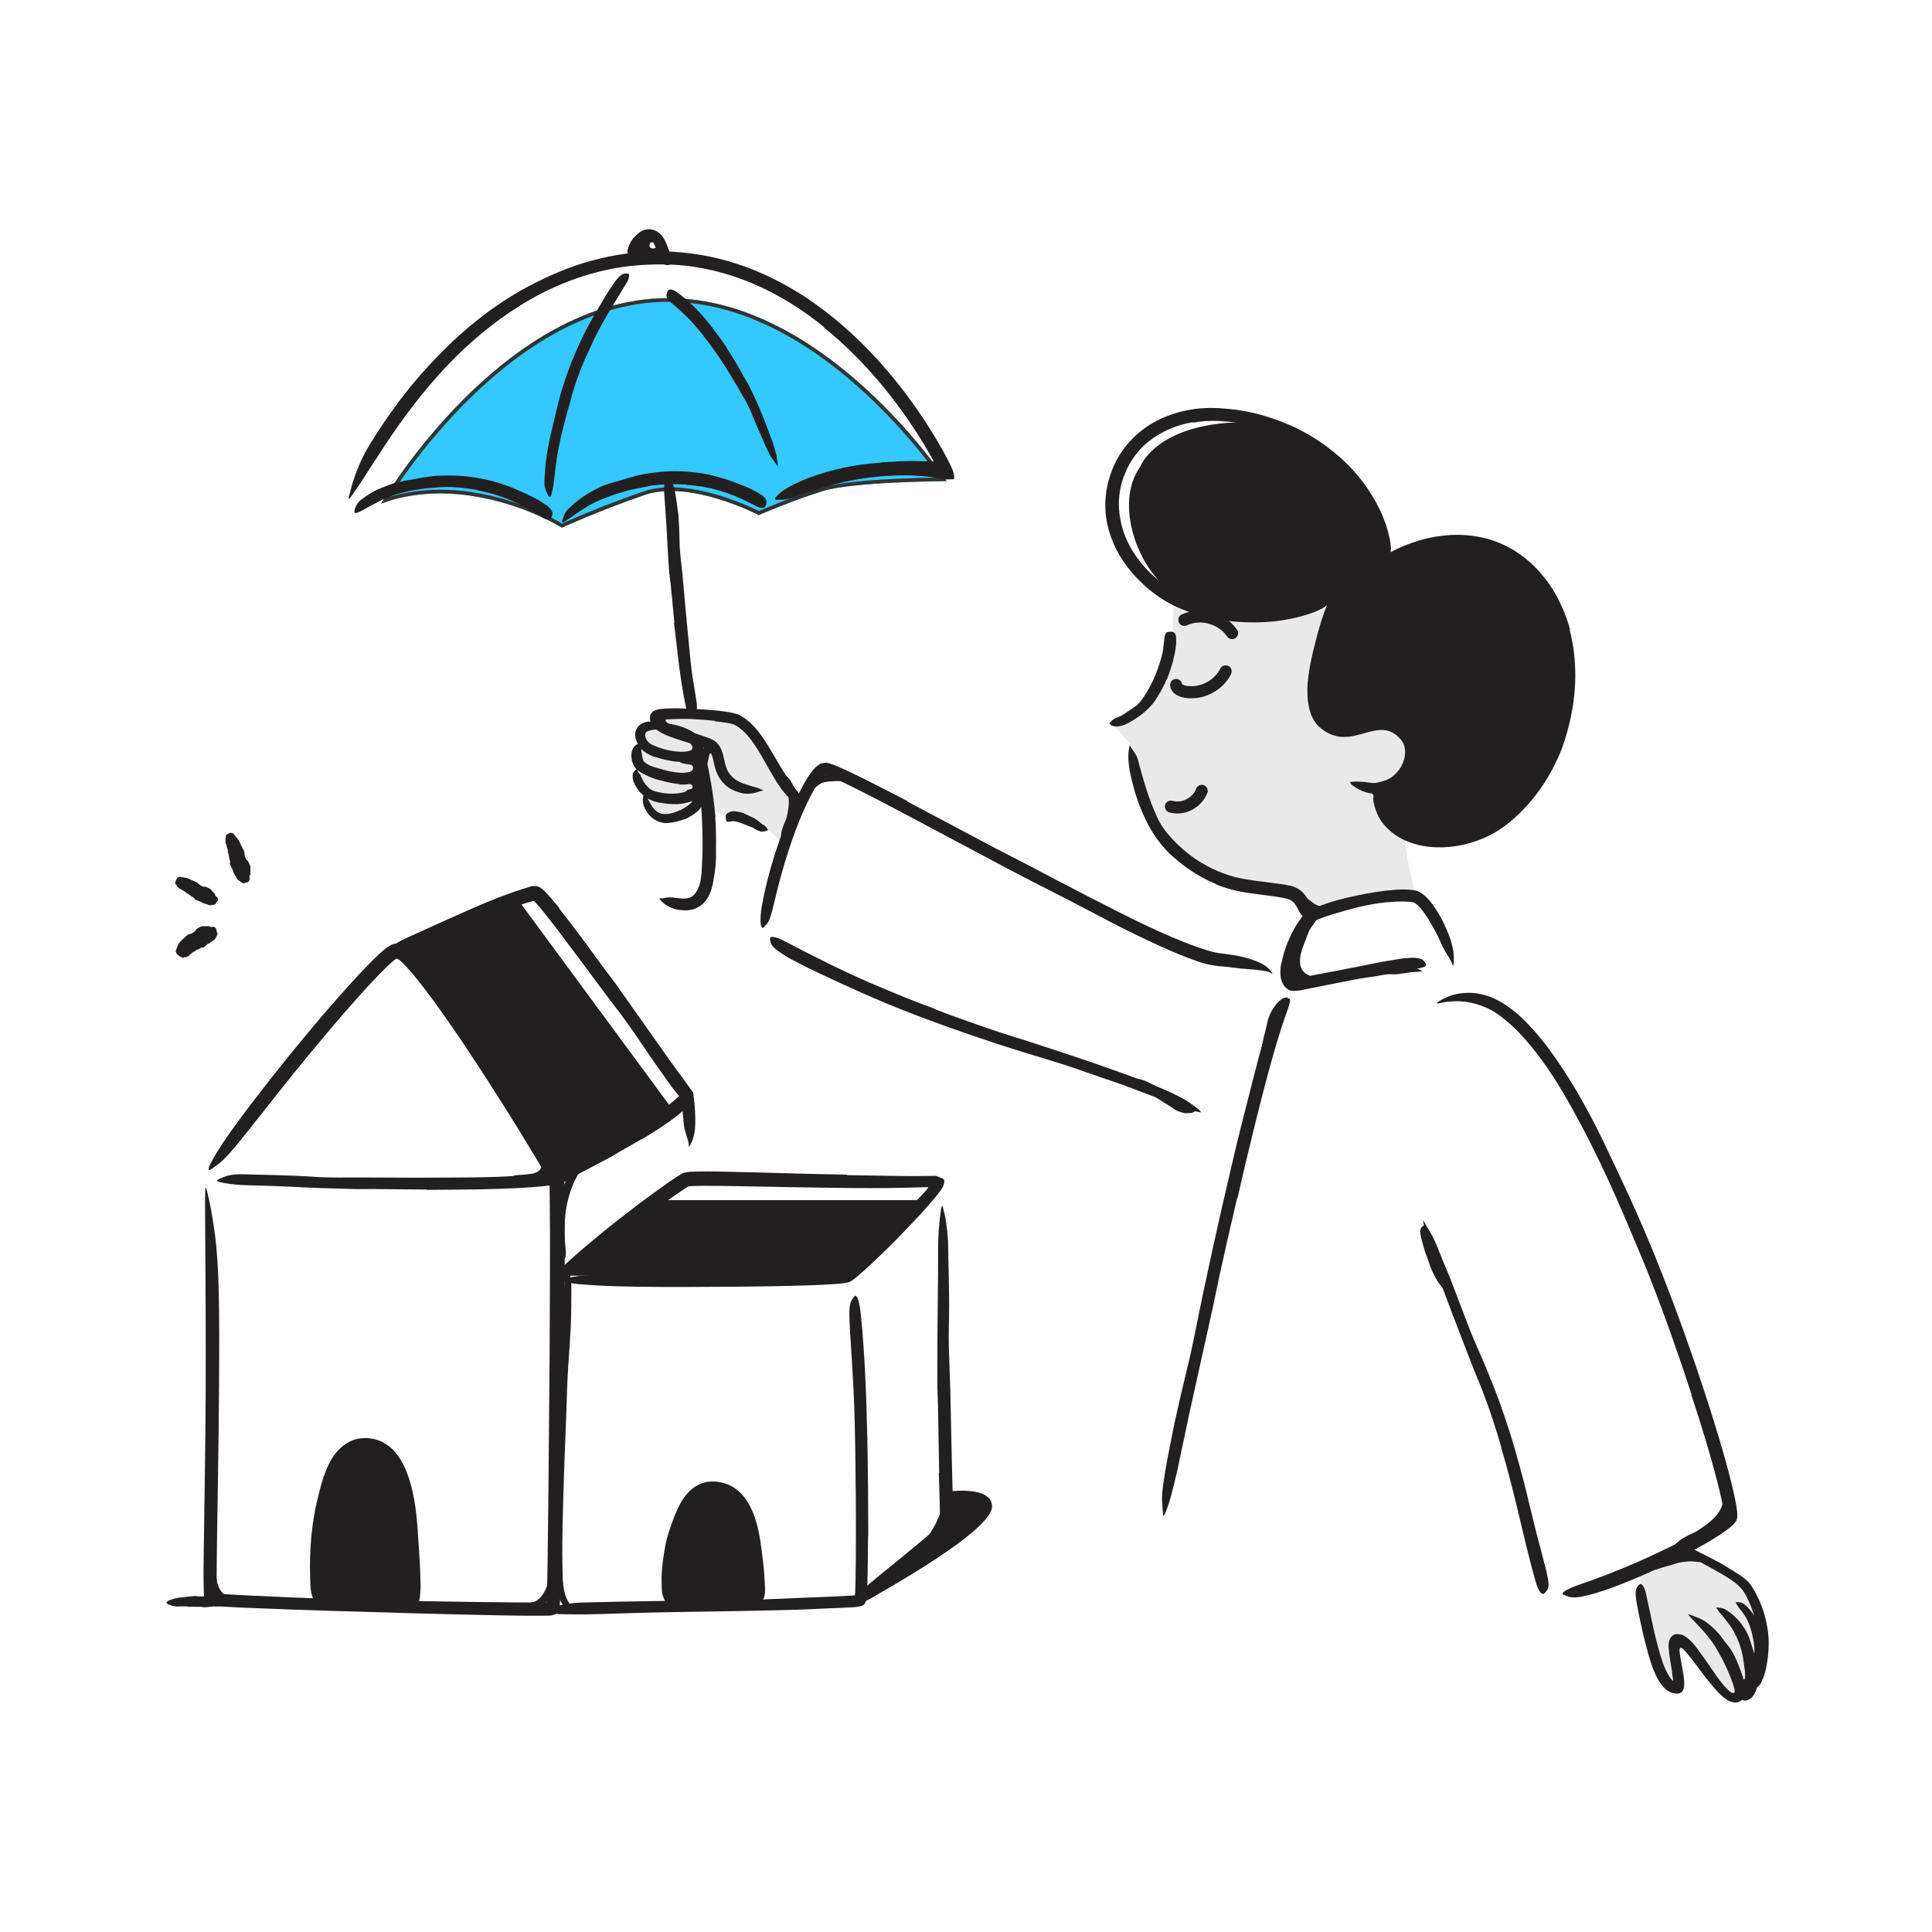 <svg width="520" height="520" viewBox="0 0 520 520" fill="none" xmlns="http://www.w3.org/2000/svg">
<path d="M45.6 431.93C45.31 431.96 45.07 431.67 44.85 431.47C44.78 431.4 44.79 431.22 44.87 431.17C45.03 431.07 45.19 430.95 45.35 430.82C45.45 430.7 47.01 430.22 47.53 430.14C48.04 430.02 48.56 429.96 49.07 429.91L52.22 429.59C52.45 429.56 52.69 429.57 52.93 429.61C53.74 429.73 54.55 429.69 55.36 429.61C55.49 429.6 55.63 429.61 55.76 429.52C55.97 429.37 58.18 429.29 58.47 429.35C59.18 429.5 59.9 429.59 60.61 429.72C60.71 429.75 60.82 429.72 60.91 429.83C61.12 430.08 61.34 430.05 61.56 430.08C61.86 430.13 62.17 430.17 62.47 430.29C62.62 430.34 62.76 430.48 62.91 430.58C63.04 430.67 62.96 430.95 62.91 430.98C62.77 431.07 62.88 431.21 62.88 431.33C62.88 431.37 62.88 431.42 62.88 431.46C62.86 431.53 61.13 432.17 60.94 432.18C60.89 432.22 58.4 432.35 58.12 432.42C57.97 432.45 57.82 432.39 57.67 432.36C57.6 432.34 55.61 432.58 55.53 432.58C55.11 432.57 54.7 432.67 54.28 432.48C54.2 432.44 54.11 432.46 54.03 432.46C53.31 432.52 52.59 432.48 51.87 432.43C51.5 432.41 51.13 432.44 50.76 432.45C50.69 432.45 50.63 432.42 50.56 432.41C50.48 432.4 50.39 432.37 50.31 432.37C49.44 432.4 48.56 432.32 47.68 432.4C47.48 432.41 46.51 432.24 46.28 432.19C46.15 432.18 45.72 431.87 45.6 431.91V431.93Z" fill="#231F20"/>
<path opacity="0.1" d="M315.74 159.2C315.74 159.2 316.44 175.52 313.4 181.23C310.36 186.94 299 194.48 299 194.48L304.61 200.61C304.61 200.61 307.51 216.74 310.61 221.19C313.71 225.63 324.35 236.18 334.83 237.65C345.3 239.12 352.66 246.73 366.71 242.4C380.75 238.08 381.07 240.8 381.07 240.8C381.07 240.8 374.46 217.44 380.28 215.9C386.1 214.36 385.25 210.86 383.38 203.38C381.51 195.9 377.36 191.04 377.36 191.04H356.34L360.79 169.9L359.11 155.22L315.74 159.2Z" fill="#231F20"/>
<path d="M319.6 168.25C319.76 168.18 319.87 168.13 320.18 168.02C320.43 167.94 320.68 167.86 320.93 167.8C321.55 167.64 321.79 167.61 322.3 167.58C323.53 167.5 324.31 167.59 325.41 167.9C327.35 168.44 329.14 169.62 330.22 171.23C330.71 171.96 331.65 172.28 332.44 171.81C333.16 171.39 333.52 170.32 333.02 169.59C329.76 164.75 323.22 162.99 317.95 165.45C317.15 165.82 316.95 166.97 317.37 167.67C317.85 168.49 318.79 168.63 319.59 168.25H319.6Z" fill="#231F20"/>
<path opacity="0.1" d="M441.22 422.74C441.22 422.74 443.58 442.55 444.76 445.91C445.94 449.27 451.55 454.89 451.55 454.89C451.55 454.89 448.51 439.92 451.33 441.52C454.15 443.12 464.63 456.22 464.63 456.22C464.63 456.22 471.08 455.79 473.13 448.99C475.19 442.19 473.12 429.88 470.24 427.32C467.36 424.76 457.31 417.15 447.44 420.66C437.57 424.17 441.23 422.73 441.23 422.73L441.22 422.74Z" fill="#231F20"/>
<path opacity="0.1" d="M189.03 214.74C189.03 214.74 181.71 220.42 179.72 220.24C177.73 220.06 174.07 217.07 174.07 217.07C174.07 217.07 173.88 213.27 173.53 213C173.18 212.73 171.07 204.42 171.07 204.42L172.1 197.19L177.48 192.26L194.47 192.41C194.47 192.41 200.87 194.18 202.73 196.58C204.6 198.98 215.75 216.69 215.75 216.69L211.45 227.62C211.45 227.62 203.4 219.4 199.61 220.05C193.4 221.11 189.02 214.75 189.02 214.75L189.03 214.74Z" fill="#231F20"/>
<path d="M384.87 340.58C384.57 339.73 384.28 338.87 383.98 338.02C383.87 337.71 383.7 337.43 383.61 337.11C383.29 335.99 382.93 334.89 382.64 333.67C382.52 333.13 382.37 332.59 382.29 332.02C382.23 331.65 382.27 331.27 382.35 330.89C382.37 330.8 382.39 330.7 382.43 330.61C382.49 330.52 382.55 330.44 382.61 330.36C382.75 330.2 382.89 330.06 383.04 329.93C383.24 329.78 383.24 329.83 383.35 330.05C383.4 330.16 383.5 330.32 383.65 330.5C383.72 330.59 383.8 330.67 383.89 330.76C383.94 330.8 383.96 330.84 384.03 330.89C384.04 330.93 384.05 330.96 384.06 331C384.11 331.25 384.23 331.5 384.3 331.74C384.32 331.99 384.37 332.26 384.42 332.53C384.55 333.12 384.68 333.71 384.81 334.34C384.98 335.13 385.41 335.87 385.71 336.64L386.6 339.23L387.16 340.82C387.44 341.62 387.69 342.44 388.02 343.21C388.28 343.81 388.62 344.36 388.91 344.94C388.97 345.07 389.05 345.19 389.11 345.32C389.33 345.81 389.25 346.02 388.95 346.27C388.88 346.33 388.81 346.39 388.74 346.44C388.5 346.6 388.18 346.5 387.9 346.19C387.14 345.26 386.52 344.2 385.96 343.11C385.53 342.3 385.17 341.47 384.85 340.61L384.9 340.59L384.87 340.58Z" fill="#231F20"/>
<path d="M252.64 408.33C252.85 407.8 253.07 407.28 253.23 406.73C253.42 406.19 253.55 405.63 253.67 405.07C253.78 404.66 253.81 404.24 253.88 403.83C254.15 402.37 254.27 400.86 254.11 399.36C254.07 398.69 253.9 398.04 253.76 397.39C253.64 396.98 253.53 396.57 253.43 396.15C253.3 395.74 253.17 395.33 253.06 394.91C252.99 394.65 253.08 394.64 253.28 394.81C253.47 394.98 253.79 395.31 254.05 395.76C254.25 396.17 254.43 396.59 254.61 397.02C254.77 397.45 254.86 397.9 254.98 398.35C255.18 399.25 255.31 400.17 255.3 401.09C255.32 402.19 255.36 403.34 255.25 404.47C255.12 405.71 254.8 406.92 254.41 408.09L254.02 409.17L253.56 410.22C253.08 411.27 252.49 412.27 251.87 413.23C251.61 413.59 251.36 413.95 251.12 414.32C250.86 414.68 250.58 415.02 250.31 415.36C250.19 415.51 250.07 415.66 249.92 415.8C249.39 416.3 249.16 416.39 248.84 416.27C248.77 416.24 248.69 416.22 248.63 416.18C248.43 416.05 248.49 415.7 248.77 415.28C249.21 414.67 249.58 414 249.98 413.36L250.54 412.36C250.7 412.01 250.91 411.7 251.11 411.37C251.42 410.9 251.65 410.38 251.94 409.89C252.17 409.37 252.44 408.86 252.63 408.32H252.67L252.64 408.33Z" fill="#231F20"/>
<g opacity="0.8" filter="url(#filter0_d_5_80)">
<path d="M102.53 131.63C102.53 131.63 131.78 81.45 173.54 76.6C219.21 71.3 254.78 125.51 254.78 125.51C254.78 125.51 229.76 125.58 221.42 128.18C213.08 130.78 204.24 134.64 204.24 134.64C204.24 134.64 185.78 125.01 173.55 129.21C161.32 133.41 151.22 138.03 151.22 138.03C151.22 138.03 140.91 131.41 126.14 129.34C111.74 127.32 102.55 131.63 102.55 131.63H102.53Z" fill="#00BBFF"/>
<path d="M253.841 125.017C253.79 125.017 253.738 125.018 253.684 125.018C252.982 125.025 251.97 125.038 250.731 125.062C248.252 125.109 244.859 125.199 241.204 125.371C237.55 125.542 233.63 125.795 230.098 126.169C226.576 126.541 223.406 127.037 221.271 127.703C217.084 129.008 212.776 130.628 209.518 131.92C207.888 132.567 206.52 133.132 205.558 133.535C205.077 133.737 204.698 133.898 204.439 134.01C204.37 134.039 204.309 134.065 204.257 134.088C204.256 134.087 204.255 134.087 204.254 134.086C204.114 134.016 203.907 133.913 203.64 133.784C203.106 133.526 202.332 133.164 201.364 132.743C199.43 131.9 196.722 130.82 193.628 129.872C187.466 127.984 179.662 126.583 173.388 128.737C167.26 130.841 161.668 133.05 157.607 134.733C155.577 135.575 153.929 136.285 152.789 136.785C152.218 137.035 151.775 137.232 151.473 137.367C151.39 137.404 151.318 137.437 151.257 137.464C151.188 137.422 151.103 137.371 151.004 137.312C150.688 137.124 150.222 136.854 149.618 136.524C148.409 135.865 146.645 134.966 144.417 134.002C139.964 132.076 133.65 129.888 126.209 128.845C118.946 127.826 112.991 128.403 108.846 129.237C106.774 129.655 105.154 130.136 104.049 130.515C103.936 130.554 103.828 130.592 103.725 130.628C103.888 130.367 104.077 130.068 104.29 129.733C105.167 128.358 106.468 126.386 108.161 124.003C111.545 119.237 116.491 112.833 122.737 106.279C135.242 93.156 152.892 79.501 173.598 77.097C196.22 74.471 216.39 86.584 230.955 99.442C238.23 105.864 244.084 112.453 248.12 117.437C250.138 119.929 251.7 122.018 252.757 123.484C253.214 124.117 253.577 124.634 253.841 125.017Z" stroke="black"/>
</g>
<path d="M246.59 125.98C245.41 125.93 244.22 125.86 243.04 125.85C242.61 125.85 242.18 125.89 241.75 125.88L239.46 125.85L237.16 125.79C236.48 125.79 235.8 125.83 235.13 125.87C234.27 125.93 233.4 126 232.53 126C232.26 126 232.28 125.89 232.49 125.73C232.7 125.57 233.1 125.33 233.59 125.21C235.33 124.79 237.08 124.42 238.87 124.34C239.95 124.35 241.05 124.2 242.15 124.15C243.35 124.1 244.56 124.09 245.77 124.08C246.51 124.08 247.26 124.11 248 124.12C249.11 124.13 250.28 124.2 251.34 124.17C251.73 124.15 252.06 124.04 252.23 123.88C252.37 123.74 252.41 123.56 252.39 123.32C252.38 123.22 252.33 123.13 252.33 123.03C252.29 122.66 252.27 122.54 252.32 122.15V121.89C252.34 121.75 252.42 121.66 252.64 121.63C252.84 121.61 253.18 121.68 253.48 121.96C253.93 122.36 254.24 122.94 254.21 123.61C254.23 124.25 253.84 125.08 253.19 125.5C252.57 125.92 251.94 125.99 251.46 126.02C250.96 126.05 250.61 126.04 250.2 126.04C249.01 126.04 247.82 126.04 246.63 126.03V125.98H246.59Z" fill="#231F20"/>
<path d="M172.61 70.18C171.86 69.64 171.31 68.83 171.11 67.97C171.07 67.65 170.93 67.38 170.96 67.06C171.11 65.93 171.73 64.89 172.84 64.28C173.05 64.12 173.39 64.03 173.63 63.91C173.7 63.82 173.95 63.84 174.08 63.8C174.23 63.78 174.39 63.75 174.54 63.74C174.91 63.69 175.34 63.74 175.59 63.76C175.8 63.8 176.01 63.81 176.21 63.86C176.34 63.89 176.36 64.14 176.3 64.41C176.24 64.7 176.09 64.97 175.92 65.19C175.89 65.22 175.84 65.29 175.82 65.28C175.81 65.23 175.82 65.31 175.82 65.28C175.82 65.28 175.85 65.29 175.75 65.23C175.77 65.26 175.58 65.19 175.29 65.26C174.92 65.36 174.98 65.51 174.89 65.68C174.78 65.9 174.75 66.21 174.88 66.43C174.96 66.57 175.07 66.69 175.22 66.76C175.44 66.86 175.73 66.95 176.01 66.86C176.34 66.76 176.78 66.44 177.33 66.33C177.45 66.3 177.58 66.25 177.72 66.25C178.23 66.29 178.36 66.67 178.16 67.61C178.11 67.83 178.07 68.04 178.01 68.26C177.8 68.97 177.53 69.54 177.42 69.83C177.25 70.22 177.16 70.46 176.94 70.66C176.81 70.76 176.74 70.79 176.49 70.85C176.14 70.92 175.78 70.97 175.42 70.99C174.36 71.04 173.36 70.75 172.55 70.26L172.61 70.17V70.18Z" fill="#231F20"/>
<path d="M187.9 205.65C188.03 205.09 188.17 204.53 188.3 203.98C188.35 203.77 188.32 203.54 188.39 203.3C188.64 202.5 189.01 201.43 190.14 200.8C190.67 200.54 191.19 200.57 191.66 200.65C191.97 200.69 192.26 200.89 192.48 201.15C192.71 201.4 192.83 201.79 192.74 202.1C192.68 202.3 192.51 202.23 192.26 202.17C192.14 202.14 191.98 202.13 191.84 202.17C191.76 202.19 191.7 202.23 191.65 202.26C191.6 202.3 191.61 202.3 191.56 202.34C191.29 202.65 191.33 202.98 191.3 202.8C191.29 202.74 191.26 202.67 191.23 202.6C191.22 202.57 191.19 202.53 191.18 202.51L191.16 202.48L191.14 202.46C191.28 202.62 190.83 202.11 191.45 202.81C191.39 202.79 191.3 202.78 191.18 202.81C190.88 202.92 190.87 203.37 190.78 203.82C190.66 204.37 190.54 204.93 190.41 205.48C190.34 205.83 190.26 206.17 190.2 206.52C190.11 207.05 189.98 207.57 189.97 208.1C189.97 208.51 190.06 208.93 190.04 209.33C190.04 209.42 190.05 209.51 190.04 209.6C190.01 209.93 189.78 210.02 189.29 210.05C189.18 210.05 189.08 210.07 188.97 210.07C188.8 210.07 188.64 210.03 188.49 209.95C188.34 209.88 188.18 209.76 188.12 209.64C187.91 209.25 187.74 208.86 187.6 208.47C187.52 208.08 187.57 207.7 187.59 207.32C187.64 206.75 187.75 206.18 187.83 205.62H187.89L187.9 205.65Z" fill="#231F20"/>
<path d="M214.23 215C214.28 216.08 214.18 217.15 214 218.17C213.94 218.55 213.91 218.92 213.82 219.29C213.47 220.57 213.03 221.8 212.46 222.95C212.22 223.46 212.01 223.99 211.8 224.51C211.47 225.15 211.11 225.78 210.66 226.36C210.52 226.54 210.44 226.48 210.37 226.24C210.3 226.01 210.18 225.58 210.2 225.16L210.3 224.04C210.35 223.68 210.49 223.35 210.59 223.01C210.82 222.34 211.01 221.67 211.36 221.04C211.74 220.28 211.86 219.4 212.02 218.58C212.2 217.67 212.31 216.75 212.31 215.83C212.31 215.26 212.27 214.69 212.16 214.14C212 213.3 211.76 212.45 211.35 211.69C211.03 211.1 210.55 210.63 210.1 210.16C210.01 210.05 209.9 209.96 209.82 209.85C209.65 209.65 209.58 209.48 209.6 209.3C209.6 209.13 209.67 208.97 209.78 208.78C209.83 208.69 209.87 208.6 209.93 208.53C210.1 208.29 210.48 208.24 210.98 208.41C211.29 208.59 211.59 208.79 211.87 209.02C212.13 209.27 212.36 209.55 212.57 209.85C213 210.44 213.34 211.1 213.61 211.8C214 212.83 214.23 213.93 214.31 215.02H214.26L214.23 215Z" fill="#231F20"/>
<path d="M223.68 210.29C223.24 210.32 222.8 210.38 222.35 210.46L222.02 210.52L221.75 210.57C221.56 210.59 221.39 210.68 221.21 210.73C220.95 210.84 220.72 211.02 220.47 211.18C219.58 211.74 218.76 212.61 218.07 213.58C217.76 214.01 217.53 214.5 217.24 214.94C216.89 215.53 216.57 216.15 216.1 216.69C215.95 216.86 215.8 216.75 215.68 216.48C215.57 216.22 215.45 215.79 215.55 215.39C215.76 214.7 215.9 213.95 216.28 213.32C216.66 212.68 217.1 212.07 217.64 211.51C218.28 210.85 218.86 210.06 219.7 209.49C220.17 209.2 220.67 208.93 221.22 208.78C221.77 208.61 222.22 208.57 222.73 208.49C223.34 208.4 223.96 208.36 224.58 208.33C225.52 208.29 226.46 208.38 227.39 208.5C228.11 208.6 228.82 208.72 229.51 208.97C229.66 209.02 229.81 209.07 229.96 209.14C230.49 209.42 230.57 209.68 230.56 209.97C230.56 210.04 230.56 210.11 230.56 210.16C230.53 210.34 230.22 210.43 229.79 210.44C229.17 210.42 228.59 210.35 228 210.35C227.41 210.39 226.86 210.3 226.28 210.26C225.43 210.21 224.56 210.21 223.68 210.33V210.28V210.29Z" fill="#231F20"/>
<path d="M311.19 292.51C311.65 292.8 312.08 293.1 312.51 293.41C312.96 293.73 313.41 294.06 313.84 294.39C314.16 294.63 314.5 294.81 314.8 295.05C315.86 295.91 316.89 296.72 317.96 297.47C318.44 297.79 318.97 298.02 319.51 298.19C320.18 298.48 320.89 298.65 321.64 298.76C321.87 298.81 321.86 298.91 321.66 299.07C321.46 299.22 321.07 299.48 320.58 299.54C320.15 299.57 319.7 299.65 319.26 299.63C318.81 299.63 318.4 299.5 317.98 299.39C317.16 299.14 316.37 298.81 315.71 298.31C314.93 297.69 314.04 297.26 313.24 296.73C312.36 296.13 311.53 295.61 310.61 295.05C310.06 294.7 309.52 294.35 308.97 294.04C308.13 293.57 307.29 293.11 306.39 292.85C305.69 292.66 304.98 292.64 304.29 292.6H303.83C303.27 292.53 303.1 292.36 302.97 291.82C302.94 291.7 302.9 291.58 302.88 291.45C302.82 291.05 303.08 290.7 303.59 290.52C304.34 290.31 305.14 290.26 305.94 290.31C306.73 290.39 307.5 290.64 308.23 290.93C309.31 291.36 310.29 291.93 311.23 292.47L311.2 292.53L311.19 292.51Z" fill="#231F20"/>
<path d="M340.3 278.59C340.54 277.6 340.77 276.61 341.01 275.62C341.1 275.26 341.15 274.88 341.26 274.51C341.66 273.22 342.25 271.94 343.08 270.82C343.44 270.32 343.85 269.85 344.31 269.44C344.6 269.18 344.91 268.93 345.26 268.73C345.59 268.5 346.04 268.49 346.42 268.44C346.67 268.44 346.65 268.49 346.52 268.7C346.46 268.8 346.37 268.95 346.29 269.13C346.24 269.24 346.2 269.33 346.16 269.41C346.14 269.46 346.11 269.5 346.09 269.56C346.05 269.59 346.02 269.62 345.99 269.66C345.49 270.09 345.08 270.6 344.72 271.15C344.3 271.66 343.93 272.21 343.58 272.81C343.15 273.54 342.99 274.44 342.75 275.3C342.49 276.25 342.26 277.25 342.03 278.24L341.62 280.07C341.42 281 341.2 281.92 341.06 282.85C340.95 283.57 340.93 284.3 340.87 285.02C340.86 285.18 340.85 285.34 340.83 285.5C340.74 286.09 340.59 286.25 340.17 286.31C340.07 286.32 339.98 286.34 339.88 286.35C339.56 286.35 339.35 286.07 339.32 285.62C339.23 284.29 339.45 282.94 339.67 281.59C339.84 280.59 340.06 279.58 340.26 278.58H340.3V278.59Z" fill="#231F20"/>
<path d="M463.54 409.38C462.59 410.41 461.53 411.26 460.43 411.99C460.03 412.25 459.66 412.56 459.25 412.8C457.79 413.64 456.3 414.3 454.86 415.02C454.22 415.34 453.62 415.72 453.01 416.06C452.22 416.5 451.56 417.09 450.62 417.33C450.24 417.3 450.32 417.35 450.35 416.99C450.35 416.8 450.41 416.59 450.49 416.33C450.56 416.06 450.68 415.81 450.89 415.64C451.62 415 452.35 414.35 453.17 413.89C453.99 413.42 454.83 413.01 455.69 412.63C456.72 412.18 457.63 411.49 458.54 410.86C459.54 410.17 460.49 409.43 461.32 408.58C461.83 408.06 462.3 407.5 462.68 406.89C463.26 405.98 463.7 404.94 463.83 403.87C463.93 403.03 463.72 402.23 463.53 401.49C463.49 401.33 463.42 401.17 463.37 401.01C463.18 400.42 463.24 400.18 463.65 399.8C463.74 399.71 463.83 399.61 463.92 399.54C464.21 399.29 464.72 399.38 465.12 399.91C465.67 400.69 466.12 401.67 466.16 402.68C466.22 403.69 466.07 404.7 465.76 405.64C465.32 407.05 464.5 408.34 463.59 409.39L463.55 409.36L463.54 409.38Z" fill="#231F20"/>
<path d="M453.07 420.37C452.37 420.46 451.64 420.64 450.89 420.86C450.62 420.94 450.37 421.08 450.09 421.16C449.11 421.43 448.12 421.7 447.15 421.97C446.71 422.08 446.29 422.25 445.88 422.42C445.32 422.56 444.75 422.67 444.14 422.71C443.95 422.71 443.95 422.64 444.03 422.45C444.12 422.27 444.27 421.9 444.51 421.63L445.18 420.96C445.42 420.77 445.69 420.68 445.96 420.54C446.23 420.42 446.5 420.3 446.77 420.2C447.05 420.11 447.34 420.05 447.64 419.99C448.34 419.85 448.98 419.48 449.66 419.23C450.4 418.95 451.18 418.69 451.99 418.48C452.49 418.35 453 418.25 453.52 418.17C454.31 418.04 455.14 418.09 455.94 418.17C456.56 418.24 457.21 418.27 457.86 418.49C458 418.54 458.15 418.58 458.28 418.65C458.53 418.79 458.67 418.92 458.7 419.09C458.72 419.27 458.64 419.48 458.51 419.71C458.45 419.81 458.41 419.9 458.36 419.98C458.27 420.11 458.15 420.18 457.96 420.3C457.76 420.42 457.58 420.48 457.45 420.45C456.62 420.34 455.89 420.24 455.05 420.24C454.45 420.26 453.79 420.28 453.09 420.42V420.37H453.07Z" fill="#231F20"/>
<path d="M347.75 256.23C348.09 254.93 348.59 253.78 349.06 252.66C349.23 252.25 349.34 251.82 349.53 251.42C350.2 249.99 350.96 248.57 351.9 247.24C352.33 246.66 352.76 246.08 353.25 245.54C353.87 244.86 354.65 244.26 355.55 243.98C355.83 243.89 355.91 244.13 355.88 244.5C355.83 244.86 355.75 245.41 355.49 245.78C355.26 246.11 355.06 246.46 354.85 246.79C354.63 247.11 354.41 247.43 354.2 247.76C353.81 248.44 353.27 249.07 352.8 249.78C352.21 250.62 351.92 251.67 351.53 252.67C351.1 253.78 350.64 254.88 350.33 255.96C350.13 256.63 349.98 257.3 349.93 257.97C349.83 258.99 349.91 260 350.38 260.88C350.74 261.55 351.34 262.05 351.92 262.33C352.05 262.4 352.19 262.42 352.31 262.49C352.73 262.77 352.83 262.96 352.84 263.57C352.84 263.71 352.86 263.84 352.86 263.98C352.86 264.4 352.47 264.77 351.75 264.73C350.68 264.68 349.76 263.99 349.07 263.24C348.38 262.46 347.91 261.52 347.65 260.52C347.25 258.98 347.41 257.54 347.7 256.22H347.76L347.75 256.23Z" fill="#231F20"/>
<path d="M347.22 263.06C346.95 262.48 346.76 261.87 346.66 261.27C346.62 261.05 346.53 260.85 346.52 260.63C346.54 259.84 346.73 259.1 346.96 258.43C347.06 258.13 347.13 257.83 347.22 257.54C347.32 257.17 347.43 256.76 347.78 256.51C347.89 256.43 348.17 256.62 348.43 256.86C348.68 257.11 348.95 257.4 348.93 257.56C348.84 258.15 348.81 258.69 348.63 259.26C348.51 259.62 348.72 259.97 348.78 260.31C348.84 260.69 348.94 261.07 349.1 261.44C349.2 261.67 349.32 261.89 349.47 262.09C349.7 262.4 349.96 262.7 350.29 262.9C350.55 263.06 350.89 263.05 351.18 263.07C351.24 263.07 351.31 263.06 351.37 263.07C351.59 263.12 351.6 263.31 351.49 263.93L351.42 264.36C351.33 264.83 351.11 265.19 350.8 265.28C349.93 265.48 349.02 265.19 348.35 264.63C347.86 264.2 347.48 263.66 347.16 263.1L347.21 263.06H347.22Z" fill="#231F20"/>
<path d="M363.62 261.05L368.37 260.43C368.95 260.35 369.51 260.19 370.09 260.12C371.11 259.99 372.16 259.9 373.21 259.84C374.26 259.79 375.32 259.71 376.39 259.79C377.34 259.87 378.28 259.94 379.21 260.11C380.4 260.31 381.57 260.68 382.61 261.25C382.94 261.43 382.87 261.46 382.54 261.48C382.21 261.48 381.61 261.57 380.95 261.6C378.6 261.66 376.51 262.42 374.17 262.21C372.77 262.21 371.35 262.61 369.91 262.81L365.13 263.47L362.19 263.88C360.71 264.11 359.22 264.3 357.76 264.61C356.63 264.83 355.54 265.18 354.43 265.45C354.19 265.51 353.95 265.59 353.7 265.64C352.77 265.8 352.44 265.64 352.14 265.15C352.07 265.04 351.99 264.93 351.94 264.81C351.78 264.42 352.09 264 352.73 263.67C353.68 263.22 354.69 262.88 355.71 262.55C356.22 262.39 356.74 262.24 357.26 262.11L358.85 261.79C360.43 261.49 362.02 261.25 363.61 260.99V261.05H363.62Z" fill="#231F20"/>
<path d="M353.71 245.44C353.07 245.08 352.46 244.59 351.98 244.13C351.8 243.96 351.59 243.83 351.42 243.66C350.83 243.05 350.36 242.36 349.8 241.8C349.56 241.53 349.26 241.35 349.01 241.11C348.67 240.83 348.41 240.61 347.97 240.25C347.86 240.15 347.9 240.1 348.06 240.04C348.21 239.99 348.51 239.91 348.8 239.96C349.87 240.1 350.71 240.72 351.36 241.4C351.75 241.81 352.27 242.1 352.69 242.45C353.17 242.83 353.62 243.18 354.12 243.44C354.43 243.61 354.75 243.75 355.08 243.85C355.58 244 356.11 244.12 356.6 244.03C356.98 243.96 357.29 243.73 357.52 243.5C357.57 243.45 357.61 243.39 357.66 243.34C357.92 243.29 358.09 243.36 358.49 243.67L358.76 243.87C359.04 244.09 359.15 244.43 359.02 244.86C358.92 245.18 358.71 245.4 358.47 245.58C358.23 245.77 357.96 245.92 357.68 246.03C357.12 246.27 356.51 246.27 355.96 246.21C355.13 246.12 354.4 245.83 353.72 245.49L353.74 245.44H353.71Z" fill="#231F20"/>
<path d="M360.91 159.2C357.48 166.34 328.2 167.74 315.33 159.2C306.23 153.17 299.75 135.48 306.96 125.51C306.96 125.51 310.6 115.54 329.89 113.84C349.18 112.15 363.13 126.97 364.09 128.18C365.05 129.39 373.38 151.25 373.38 151.25C373.38 151.25 383.86 147.41 390.95 146.43C398.03 145.45 410.05 152.37 414.49 158.23C418.93 164.09 421.58 178.53 421.81 185.85C422.04 193.17 415.05 209.71 411.37 213.89C407.69 218.07 403.38 221.76 397.65 223.71C393.18 225.23 383.02 226.85 380.08 225.68C377.14 224.51 372.4 220.03 372.4 220.03L368.87 212.52C368.87 212.52 375.16 214.34 377.67 209.09C380.17 203.85 379.51 199.17 379.51 199.17L374.54 194.97C374.54 194.97 368.15 195.07 362.9 194.97C357.65 194.87 352.6 192.24 353.43 189.04C354.26 185.84 356.23 178.77 356.23 178.77L357.97 165.1L360.9 159.19L360.91 159.2Z" fill="#231F20"/>
<path d="M181.51 167.65L180.57 157.79C180.46 156.59 180.24 155.4 180.14 154.2C179.78 149.96 179.63 145.7 179.37 141.45C179.24 139.57 179.12 137.67 178.99 135.81C178.91 134.61 178.79 133.41 178.74 132.21C178.74 131 178.79 129.79 178.98 128.58C179.11 127.82 179.39 127.91 179.9 128.51C180.42 129.11 181.21 130.22 181.57 131.58C181.98 134 182.31 136.41 182.62 138.83C182.77 141.27 182.89 143.71 182.92 146.19C182.97 149.14 183.48 152.17 183.74 155.18L184.63 165.1L185.21 171.21C185.53 174.29 185.78 177.4 186.16 180.46C186.45 182.84 186.91 185.15 187.26 187.5C187.34 188.02 187.45 188.52 187.5 189.04C187.71 190.98 187.55 191.62 186.76 192.1C186.58 192.21 186.4 192.35 186.22 192.42C185.6 192.66 185 191.91 184.68 190.52C183.73 186.38 183.14 182 182.58 177.58C182.19 174.29 181.81 170.98 181.42 167.68H181.5L181.51 167.65Z" fill="#231F20"/>
<path d="M192.5 219.82C192.74 222.73 192.75 225.67 192.71 228.61C192.69 229.68 192.76 230.76 192.68 231.84C192.57 233.74 192.28 235.63 191.92 237.51C191.57 239.44 190.88 241.62 189.22 243.23C188.45 243.91 187.56 244.44 186.59 244.73C185.64 244.98 184.66 245.1 183.75 245C181.39 244.89 179.24 243.95 177.74 242.26C177.27 241.75 177.34 241.82 177.96 241.81C178.27 241.8 178.73 241.75 179.3 241.62C179.84 241.51 180.41 241.53 180.98 241.54C181.23 241.54 181.46 241.62 181.7 241.65L182.4 241.72C182.86 241.78 183.28 241.82 183.71 241.85C184.55 241.9 185.27 241.76 185.83 241.51C186.39 241.26 186.81 240.87 187.24 240.3C187.68 239.75 188.02 238.94 188.3 238.07C188.38 237.8 188.46 237.55 188.52 237.25L188.66 236.32C188.74 235.69 188.83 235.07 188.85 234.42C188.95 233.15 188.97 231.85 189.03 230.57C189.14 227.75 189.12 224.89 189 222.03C188.94 220.27 188.85 218.5 188.7 216.74C188.48 214.07 188.23 211.37 187.83 208.73C187.53 206.67 187 204.69 186.65 202.66C186.58 202.21 186.48 201.78 186.43 201.32C186.32 200.48 186.32 199.91 186.44 199.5C186.55 199.09 186.73 198.84 187.02 198.62C187.15 198.52 187.28 198.39 187.4 198.33C187.82 198.11 188.34 198.74 188.81 199.92C190.06 203.44 190.78 207.24 191.44 211.11C191.92 213.98 192.28 216.9 192.58 219.83H192.49L192.5 219.82Z" fill="#231F20"/>
<path d="M327.2 237.9C323.52 236.38 320.12 234.27 317.08 231.75C315.99 230.81 314.86 229.91 313.89 228.84C312.17 226.97 310.66 224.9 309.42 222.68C308.2 220.47 307.2 218.21 306.36 215.87C305.61 213.8 305.01 211.67 304.52 209.55C304.36 208.87 304.22 208.19 304.07 207.5C303.96 206.81 303.86 206.12 303.8 205.43C303.64 204.05 303.61 202.65 303.93 201.24C304.12 200.36 304.05 200.49 304.43 201.17C304.61 201.51 305 201.98 305.35 202.56C305.53 202.85 305.74 203.15 305.91 203.49C306.05 203.82 306.18 204.18 306.28 204.56C307.7 209.86 309.13 214.87 311.39 219.84C312.69 222.78 314.91 225.34 317.3 227.59C319.91 230.09 322.96 232.17 326.24 233.77C328.27 234.75 330.39 235.55 332.57 236.1C335.85 236.89 339.41 237.24 342.92 237.71C344.3 237.9 345.64 238.03 347.1 238.35C347.84 238.51 348.61 238.78 349.35 239.21C350.09 239.63 350.76 240.25 351.26 240.92C351.72 241.51 352.07 242.09 352.36 242.69C353.34 244.87 353.27 245.5 352.54 246.33C352.37 246.51 352.21 246.73 352.02 246.88C351.38 247.39 350.42 246.74 349.67 245.29C349.12 244.24 348.61 243.26 348.05 242.77C347.77 242.51 347.5 242.33 347.17 242.17C346.82 242.02 346.42 241.88 345.95 241.78C343.82 241.32 341.29 241.05 338.78 240.72C336.9 240.48 334.99 240.22 333 239.8C330.97 239.36 329.08 238.75 327.2 238L327.23 237.92L327.2 237.9Z" fill="#231F20"/>
<path d="M314.01 182.83C313.33 184.42 312.54 186 311.56 187.48C311.38 187.75 311.22 188.03 311.06 188.31C310.88 188.58 310.7 188.85 310.5 189.11C309.09 190.91 307.24 192.44 305.4 193.6C304.56 194.12 303.69 194.66 302.71 195.05C302.09 195.3 301.41 195.5 300.71 195.54C300.36 195.55 300.01 195.5 299.68 195.42C299.51 195.39 299.35 195.32 299.19 195.27C299.03 195.2 298.9 194.99 298.77 194.86C298.47 194.41 298.49 194.64 298.86 194.37C298.96 194.29 299.07 194.2 299.19 194.05C299.22 194 299.25 193.99 299.29 193.91C299.32 193.89 299.35 193.86 299.38 193.84C299.44 193.79 299.51 193.74 299.57 193.7C299.82 193.51 300.08 193.32 300.33 193.21C301.23 193 302.02 192.58 302.89 191.97C303.32 191.66 303.77 191.34 304.26 191.03C304.72 190.71 305.19 190.39 305.66 190.07C306.76 189.27 307.54 188.06 308.29 186.88C309.11 185.57 309.87 184.19 310.54 182.72C310.94 181.82 311.32 180.89 311.64 179.95C312.13 178.52 312.61 177.05 312.93 175.56C313.18 174.4 313.21 173.21 313.36 172.02C313.4 171.76 313.42 171.5 313.48 171.24C313.72 170.29 314.03 170.04 314.87 170.04C315.06 170.04 315.25 170.03 315.44 170.04C316.06 170.11 316.47 170.63 316.53 171.36C316.56 171.9 316.59 172.46 316.59 173.01C316.55 173.55 316.49 174.1 316.41 174.64C316.24 175.73 315.99 176.83 315.71 177.94C315.28 179.58 314.71 181.22 314.09 182.85L314.01 182.82V182.83Z" fill="#231F20"/>
<path d="M422.48 169.51C424.64 177.87 424.38 186.61 422.38 194.8C421.65 197.79 420.77 200.76 419.52 203.58C417.31 208.54 414.37 213.2 410.67 217.17C408.82 219.17 406.85 221 404.6 222.62C402.35 224.21 399.89 225.49 397.3 226.37C392.73 227.96 387.74 228.54 382.95 227.67C379.89 227.1 376.85 225.9 374.39 223.84C373.17 222.81 372.07 221.62 371.29 220.23C370.51 218.85 369.97 217.35 369.69 215.83C369.43 213.92 369.63 214.19 370.47 215.54C370.69 215.87 371 216.25 371.33 216.68C371.74 217.07 372.04 217.57 372.53 218C372.96 218.47 373.5 218.9 374 219.38C374.26 219.61 374.51 219.86 374.77 220.11C375.05 220.34 375.32 220.59 375.59 220.84C379.67 224.26 385.5 225.32 390.99 224.46C393.75 224.05 396.45 223.19 398.97 221.95C400.23 221.33 401.46 220.64 402.61 219.83C403.75 219.03 404.88 218.09 405.97 217.12C408.56 214.78 410.84 211.97 412.74 208.9C414.65 205.83 416.13 202.49 417.33 199.08C419.96 191.6 420.88 183.45 419.8 175.57C419.07 170.75 417.69 165.97 415.24 161.75C414.82 160.93 414.27 160.19 413.79 159.4C413.23 158.67 412.73 157.89 412.12 157.2C410.97 155.76 409.64 154.47 408.23 153.3C405.41 150.96 402.08 149.28 398.54 148.41C395.79 147.75 392.96 147.58 390.16 147.77C387.36 147.99 384.61 148.59 381.93 149.41C381.34 149.6 380.76 149.79 380.18 150C379.61 150.22 379.03 150.44 378.45 150.67C374.14 152.36 372.81 152.98 371.43 152.6C371.12 152.53 370.75 152.5 370.53 152.4C370.16 152.23 370.33 151.78 370.96 151.08C371.57 150.34 372.74 149.52 374.33 148.6C376.71 147.3 379.3 146.28 381.99 145.45C384.69 144.66 387.53 144.17 390.44 143.99C393.35 143.83 396.34 144.1 399.27 144.75C402.21 145.4 405.03 146.65 407.63 148.2C415.36 153.02 420.33 161.07 422.58 169.45L422.49 169.49L422.48 169.51Z" fill="#231F20"/>
<path d="M332.99 322.41C331.31 329.52 329.69 336.66 328.12 343.8C327.58 346.41 327.04 349.03 326.5 351.64L320.38 379.21C319.51 383.3 318.64 387.41 317.78 391.46L316.97 395.38L316.05 399.28C315.73 400.58 315.39 401.87 315.04 403.16C314.88 403.81 314.66 404.44 314.44 405.07C314.21 405.7 314.03 406.34 313.76 406.96C313 408.49 313.13 408.29 312.98 406.82C312.89 406.08 312.84 405.05 312.77 403.8C312.74 402.56 312.84 401.14 313.07 399.62L313.68 395.59C313.89 394.25 314.17 392.92 314.42 391.59C314.94 388.93 315.46 386.26 315.99 383.59C317.16 378.28 318.38 372.96 319.69 367.63C321.25 361.26 322.44 354.54 323.83 347.98C325.36 340.77 326.95 333.56 328.57 326.36C329.59 321.93 330.61 317.5 331.64 313.08C333.21 306.38 334.9 299.67 336.61 293.05C337.95 287.9 339.14 282.81 340.77 277.75C341.12 276.63 341.47 275.53 341.91 274.42C342.76 272.38 343.49 271.07 344.17 270.24C344.8 269.4 345.43 269.04 346.05 268.9C346.33 268.83 346.65 268.72 346.87 268.73C347.24 268.76 347.29 269.22 347.11 269.98C347.02 270.36 346.86 270.8 346.7 271.37C346.53 271.93 346.27 272.53 346.03 273.27C343.04 281.82 340.62 291.4 338.2 300.95C336.43 308.07 334.7 315.24 333.09 322.44H333L332.99 322.41Z" fill="#231F20"/>
<path d="M404.1 389.6C402.62 384.47 400.96 379.39 399.05 374.41C398.35 372.58 397.54 370.8 396.82 368.97C394.33 362.52 391.79 356.05 389.36 349.54L387.72 345.21C387.19 343.76 386.68 342.3 386.18 340.86C385.55 339 384.88 337.14 384.36 335.23C383.85 333.32 383.42 331.39 383.16 329.42C382.99 328.2 383.04 328.36 383.55 329.28C384.04 330.22 385.22 331.84 386.11 333.91L386.73 335.27L387.27 336.66L388.39 339.42L389.53 342.17C389.92 343.09 390.32 344 390.65 344.93C392.07 348.66 393.5 352.39 394.94 356.15C396.62 360.67 398.81 365.2 400.66 369.79C402.72 374.82 404.61 379.99 406.25 385.19C407.27 388.39 408.2 391.62 409.09 394.86C410.44 399.76 411.59 404.73 412.78 409.62C413.7 413.42 414.76 417.12 415.69 420.88C415.9 421.71 416.13 422.51 416.31 423.35C417 426.46 416.95 427.5 416.14 428.35C415.96 428.54 415.78 428.79 415.58 428.92C414.91 429.36 414.06 428.21 413.41 425.97C411.46 419.34 409.92 412.27 408.2 405.23C406.93 400 405.59 394.77 404.03 389.61L404.11 389.58L404.1 389.6Z" fill="#231F20"/>
<path d="M450.05 450.03C449.83 448.62 449.56 447.18 449.35 445.67L449.24 444.8L449.14 443.8C449.12 443.48 449.09 443.14 449.09 442.83C449.13 442.54 449.11 442.21 449.19 441.97C449.28 441.42 449.49 441.01 449.75 440.64C449.9 440.48 450.04 440.28 450.28 440.17C450.38 440.09 450.53 440.08 450.62 439.97L450.98 439.85C451.68 439.79 452.31 439.84 452.99 440.12C453.66 440.45 454.36 440.94 454.97 441.58L455.44 442.05C455.59 442.21 455.75 442.39 455.81 442.47C455.99 442.67 456.16 442.88 456.32 443.08C456.66 443.48 456.95 443.9 457.26 444.32C458.34 445.81 459.4 447.26 460.39 448.74C461.27 450.04 462.14 451.33 463.08 452.54C463.55 453.14 464.03 453.73 464.53 454.26C464.78 454.53 465.04 454.77 465.3 455.02L465.69 455.35L465.9 455.5C466.14 455.66 466.48 455.76 466.76 455.59C466.9 455.5 466.9 455.32 466.91 455.17C466.91 455 466.89 454.88 466.85 454.67C466.51 453.26 465.93 451.81 465.34 450.39C464.3 447.85 462.97 445.37 461.58 443.06C459.77 440.21 457.29 437.7 454.84 435.13C454.15 434.21 454.16 434.43 455.12 434.71C455.61 434.84 456.26 435.11 457.06 435.44C457.87 435.76 458.77 436.23 459.61 436.9C461.14 438.05 462.5 439.44 463.68 441.05C464.29 441.88 464.77 442.66 465.21 443.5C465.66 444.32 466.09 445.16 466.5 446C467.31 447.69 468.09 449.4 468.66 451.23C468.95 452.15 469.22 453.08 469.41 454.09C469.56 454.89 469.64 455.73 469.48 456.43C469.4 456.78 469.26 457.1 469.04 457.37C468.82 457.65 468.49 457.81 468.18 457.98C467.41 458.35 466.48 458.29 465.63 457.92C465.18 457.79 464.82 457.48 464.43 457.25C464.17 457.05 463.91 456.86 463.68 456.66C462.74 455.85 461.96 454.98 461.2 454.1C459.7 452.33 458.31 450.52 456.97 448.72C456.05 447.49 455.13 446.26 454.18 445.13C453.96 444.86 453.67 444.53 453.51 444.34C453.41 444.23 453.32 444.12 453.21 444.01C453 443.81 452.74 443.56 452.42 443.53C452.19 443.47 452.08 443.69 452.07 443.86C452.04 444.04 452.04 444.23 452.05 444.42C452.06 444.61 452.08 444.81 452.1 445.01L452.32 446.33C452.58 447.81 452.88 449.31 453.11 450.86C453.17 451.26 453.21 451.62 453.26 452.07C453.31 452.64 453.34 453.21 453.29 453.74C453.24 454.28 453.1 454.75 452.84 455.16C452.72 455.37 452.52 455.54 452.3 455.66C452.07 455.77 451.83 455.79 451.58 455.82L451.38 455.85C450.61 455.79 449.82 455.67 449.11 455.2C448.93 455.1 448.75 455.01 448.59 454.87L448.14 454.5C447.92 454.26 447.67 454.04 447.47 453.79C446.65 452.81 446.07 451.74 445.57 450.66C444.58 448.5 443.92 446.27 443.33 444.06C442.41 440.58 441.6 437.15 440.94 433.67C440.8 432.9 440.63 432.16 440.51 431.38C440.07 428.5 440.16 427.56 440.9 426.84C441.06 426.68 441.21 426.47 441.38 426.37C441.9 426.03 442.65 427.12 443.08 429.19C443.74 432.24 444.41 435.36 445.09 438.53C445.79 441.66 446.58 444.81 447.63 447.74C448.1 449.01 448.64 450.24 449.3 451.23C449.46 451.49 449.64 451.69 449.8 451.92L450.06 452.2C450.06 452.2 450.14 452.3 450.19 452.33L450.24 452.37H450.23C450.23 452.37 450.23 452.39 450.25 452.39C450.29 452.42 450.31 452.38 450.31 452.34V452.32C450.31 452.32 450.31 452.32 450.31 452.31V452.17L450.22 451.48L450 450.04L450.07 450.02L450.05 450.03Z" fill="#231F20"/>
<path d="M469.26 452.02C469.38 452.09 469.5 452.04 469.57 451.91C469.61 451.86 469.64 451.72 469.67 451.55L469.69 451.42C469.69 451.42 469.69 451.18 469.69 451.07V450.28C469.65 449.51 469.5 448.75 469.39 447.99C469.1 445.29 468.4 442.54 467.12 440.04C466.59 438.91 465.91 437.84 465.15 436.86C464.69 436.2 464.16 435.6 463.66 434.97C463.12 434.37 462.61 433.75 462.13 433.03C461.84 432.58 461.91 432.58 462.41 432.67C462.76 432.72 463.13 432.78 463.48 432.83C463.91 432.92 464.34 433.14 464.77 433.41C467.79 435.38 470.16 438.43 471.17 441.95C471.81 444.02 472.66 446.13 472.9 448.35C472.95 448.96 473.04 449.56 473.05 450.18L473.08 451.09C473.08 451.21 473.08 451.45 473.07 451.67L473.04 452.33C473.02 452.77 473.02 453.19 472.97 453.62C472.91 454.05 472.82 454.45 472.7 454.81C472.46 455.55 472.12 456.13 471.69 456.64C471.15 457.23 470.41 457.77 469.51 457.71C469.06 457.67 468.78 457.43 468.58 457.2C468.36 456.92 468.13 456.65 467.91 456.34L467.43 455.36C467.27 455.03 467.16 454.61 467.02 454.25L466.33 452.18C466 451.15 465.69 450.13 465.33 449.15C464.77 447.62 464.03 446.2 463.22 444.89C463.05 444.59 462.84 444.33 462.66 444.05C461.98 443.01 461.91 442.6 462.29 441.94C462.38 441.79 462.45 441.63 462.54 441.5C462.7 441.28 462.95 441.22 463.27 441.3C463.58 441.38 464 441.59 464.35 442C466.55 444.37 467.72 447.51 468.75 450.37L469.04 451.17L469.17 451.53V451.56C469.19 451.62 469.17 451.6 469.17 451.64C469.17 451.67 469.16 451.83 469.24 451.85L469.27 452.03L469.26 452.02Z" fill="#231F20"/>
<path d="M472.1 446.09C472.23 444.81 472.24 443.51 472.06 442.22C472.01 441.74 471.87 441.29 471.79 440.82C471.51 439.15 470.98 437.5 470.23 435.94C469.91 435.24 469.47 434.59 469.01 433.98C468.39 433.21 467.77 432.46 467.27 431.53C467.11 431.24 467.21 431.18 467.57 431.2C467.89 431.24 468.64 431.2 469.15 431.58C470.11 432.18 470.82 433.06 471.5 433.93C471.84 434.37 472.14 434.85 472.41 435.34C472.66 435.84 472.87 436.37 473.05 436.9C473.46 438.17 474.05 439.43 474.35 440.76C474.7 442.22 474.77 443.73 474.73 445.22C474.7 446.13 474.61 447.04 474.46 447.94C474.25 449.3 473.89 450.63 473.47 451.92C473.16 452.93 472.9 453.95 472.5 454.93C472.42 455.15 472.35 455.37 472.23 455.58C471.83 456.36 471.51 456.5 470.88 456.3C470.74 456.25 470.59 456.22 470.45 456.16C470.01 455.96 469.81 455.44 469.99 454.88C470.44 453.2 471 451.58 471.39 449.89C471.71 448.65 471.96 447.37 472.03 446.08H472.09L472.1 446.09Z" fill="#231F20"/>
<path d="M472.47 436.18C471.91 433.88 471.08 431.61 469.96 429.48C469.74 429.1 469.5 428.73 469.27 428.36L469.09 428.09L468.92 427.88L468.59 427.45C467.68 426.43 466.39 425.5 465.06 424.65C463.72 423.8 462.31 423.01 460.89 422.22C459.61 421.52 458.33 420.83 457.06 420.13C456.25 419.66 455.41 419.22 454.66 418.61C454.31 418.27 453.94 417.97 453.63 417.58L453.17 417.01C453.03 416.81 452.95 416.54 452.85 416.32C452.63 415.73 452.66 415.84 453.16 416.06C453.41 416.17 453.8 416.25 454.21 416.38C454.42 416.44 454.63 416.51 454.85 416.59C455.08 416.66 455.32 416.74 455.55 416.84C458.63 418.51 462.08 419.98 465.33 422.08C466.31 422.69 467.33 423.31 468.35 423.98C469.36 424.69 470.41 425.44 471.24 426.62C472.71 428.84 473.86 431.25 474.65 433.76C475.17 435.3 475.48 436.9 475.76 438.49C476.13 440.92 476.13 443.41 475.85 445.84C475.61 447.72 475.33 449.61 474.66 451.44C474.5 451.83 474.34 452.22 474.15 452.61C473.81 453.34 473.45 453.74 473.14 453.97C472.82 454.2 472.52 454.25 472.14 454.17C471.97 454.14 471.78 454.12 471.63 454.06C471.11 453.85 471.06 453.08 471.44 452.15C472.39 449.28 473.23 446.36 473.24 443.2C473.29 440.88 473.03 438.5 472.42 436.19L472.49 436.17L472.47 436.18Z" fill="#231F20"/>
<path d="M251.77 271.69C257.7 273.97 263.73 276.06 269.77 278.08L276.43 280.17C284.23 282.73 292.06 285.25 299.83 288.04C303.27 289.27 306.77 290.54 310.13 291.89C312.28 292.79 314.45 293.69 316.57 294.74C317.62 295.27 318.68 295.8 319.67 296.45C320.65 297.11 321.63 297.78 322.54 298.54C323.6 299.6 323.4 299.51 322.15 299.2C321.51 299.06 320.66 298.81 319.62 298.54C319.11 298.4 318.54 298.26 317.97 298.07C317.41 297.87 316.82 297.64 316.22 297.38C314.09 296.45 311.91 295.63 309.69 294.82C307.5 293.98 305.3 293.15 303.11 292.31C298.64 290.77 294.17 289.22 289.67 287.67C284.28 285.78 278.52 284.2 272.94 282.42C266.79 280.47 260.68 278.39 254.59 276.23C250.86 274.85 247.12 273.51 243.43 272.02C242.03 271.46 240.62 270.93 239.23 270.35L235.07 268.57C232.28 267.43 229.57 266.1 226.83 264.9C222.62 262.93 218.42 261.09 214.35 258.89C213.45 258.41 212.53 258.02 211.67 257.45C208.43 255.43 207.53 254.57 207.36 253.38C207.32 253.11 207.23 252.8 207.26 252.58C207.36 251.81 208.97 252.14 211.38 253.42C218.54 257.18 226.12 261.01 233.98 264.45C239.84 266.94 245.75 269.43 251.79 271.6L251.77 271.68V271.69Z" fill="#231F20"/>
<path d="M184.3 205.09C181.89 205.12 179.72 204.73 177.56 204.11C176.78 203.88 175.97 203.68 175.2 203.33C174.52 203.01 173.84 202.65 173.16 202.1C172.99 201.97 172.82 201.81 172.66 201.62C172.49 201.44 172.4 201.3 172.27 201.14C172.03 200.83 171.81 200.48 171.62 200.12C171.24 199.4 170.94 198.55 170.96 197.6C170.98 196.65 171.48 195.63 172.24 195.09C172.9 194.59 173.63 194.35 174.32 194.24C175.03 194.16 175.65 194.17 176.3 194.24C177.13 194.32 177.95 194.53 178.69 194.82C179.43 195.11 180.1 195.45 180.76 195.85C181.17 196.09 181.09 196.2 180.63 196.31C180.4 196.37 180.07 196.44 179.68 196.51C179.3 196.56 178.86 196.55 178.44 196.48C177.69 196.36 177.02 196.3 176.37 196.36C175.73 196.39 175.01 196.57 174.58 196.71C174.34 196.78 174.17 196.89 174.03 196.97C173.92 197.07 173.83 197.15 173.79 197.23C173.73 197.39 173.57 197.7 173.68 198.23C173.74 198.54 173.88 198.87 174.09 199.19C174.18 199.35 174.32 199.5 174.44 199.66C174.57 199.81 174.63 199.87 174.78 199.99C175.33 200.42 176.17 200.77 176.99 201.08C178.82 201.76 180.83 202.21 182.8 202.33C183.41 202.36 184.01 202.36 184.58 202.29C184.86 202.26 185.14 202.21 185.4 202.14C185.67 202.07 185.75 202.04 185.92 201.95C186.15 201.83 186.33 201.61 186.37 201.35C186.4 201.09 186.33 200.81 186.18 200.59C185.82 200.03 185.05 199.45 184.26 199.03C183.01 198.36 181.57 198.04 180.16 197.69C179.85 197.61 179.53 197.57 179.22 197.49C178.06 197.17 177.75 196.83 177.68 196.08C177.66 195.91 177.63 195.73 177.63 195.57C177.65 195.03 178.26 194.7 179.21 194.73C180.61 194.82 182.02 195.13 183.45 195.6C184.16 195.85 184.88 196.13 185.6 196.51C186.31 196.87 187.06 197.34 187.76 198.02C188.03 198.3 188.27 198.52 188.53 198.95C188.9 199.4 188.97 199.9 189.16 200.39C189.25 200.63 189.22 200.89 189.26 201.14C189.29 201.39 189.3 201.64 189.26 201.89C189.2 202.39 188.99 202.86 188.7 203.27C188.4 203.67 188.04 204.03 187.58 204.28C187.37 204.43 187.13 204.53 186.89 204.63C186.65 204.75 186.4 204.82 186.25 204.86C185.55 205.05 184.91 205.13 184.29 205.17V205.1L184.3 205.09Z" fill="#231F20"/>
<path d="M182.85 211.04C181.09 210.89 179.47 210.51 177.87 210.06C177.29 209.9 176.69 209.8 176.12 209.59C175.12 209.22 174.14 208.8 173.17 208.28C172.68 208.02 172.2 207.74 171.71 207.37C171.58 207.27 171.46 207.17 171.33 207.05C171.19 206.91 171.06 206.77 170.93 206.62C170.72 206.33 170.54 206.03 170.42 205.73C170.2 205.2 170.03 204.67 169.99 204.13C169.92 203.59 169.92 203.05 170.01 202.49C170.12 201.79 170.5 201.03 171.16 200.53C171.84 200.02 172.7 200 173.31 200.22C173.71 200.35 173.59 200.54 173.29 200.84C172.97 201.08 172.59 201.7 172.61 202.01C172.57 202.27 172.69 202.52 172.76 202.82C172.76 203.11 172.81 203.47 172.91 203.81C173.01 204.14 173.07 204.5 173.15 204.68C173.07 204.75 173.44 205.12 173.85 205.42C174.85 206.18 176.26 206.5 177.55 206.89C178.99 207.32 180.47 207.69 181.95 207.88C182.86 207.99 183.77 208.05 184.62 207.95C184.88 207.92 185.14 207.87 185.38 207.82L185.67 207.74L185.9 207.65C186.21 207.51 186.47 207.23 186.53 206.89C186.55 206.74 186.57 206.6 186.53 206.45C186.48 206.12 186.17 205.9 185.88 205.83C185.72 205.78 185.63 205.78 185.43 205.75L184.69 205.62C184.46 205.58 184.21 205.57 183.96 205.51C183.01 205.27 182.64 204.87 182.85 204.01C182.89 203.82 182.93 203.63 182.99 203.46C183.1 203.18 183.31 202.97 183.54 202.79C183.77 202.6 184 202.53 184.31 202.52C184.71 202.52 185.14 202.52 185.63 202.59C186.14 202.67 186.57 202.68 187.5 203.11C188.29 203.49 189 204.08 189.39 204.86C189.82 205.63 189.86 206.54 189.76 207.42C189.64 207.89 189.48 208.37 189.23 208.8C188.85 209.46 188.24 209.97 187.56 210.35L187.04 210.62C186.87 210.69 186.63 210.77 186.51 210.81C186.23 210.91 185.98 210.94 185.71 211.01C184.68 211.19 183.76 211.19 182.86 211.15V211.07L182.85 211.04Z" fill="#231F20"/>
<path d="M182.07 216.43C180.63 216.46 179.25 216.34 177.85 216.08C177.34 215.98 176.82 215.94 176.31 215.77C174.53 215.2 172.81 214.1 171.73 212.55C171.24 211.87 170.8 211.15 170.51 210.34C170.33 209.83 170.24 209.27 170.28 208.68C170.28 208.09 170.7 207.51 171.14 207.14C171.46 206.93 171.51 207.11 171.62 207.46C171.68 207.63 171.79 207.86 171.94 208.06C172.02 208.16 172.11 208.26 172.2 208.35C172.25 208.4 172.28 208.44 172.34 208.48C172.35 208.52 172.38 208.56 172.39 208.6C172.46 208.89 172.63 209.17 172.78 209.47C172.89 209.78 173.04 210.08 173.23 210.38C173.59 210.97 174.08 211.54 174.65 212.09C175.33 212.77 176.39 213.03 177.4 213.25C178.52 213.51 179.75 213.62 180.97 213.61C181.72 213.61 182.46 213.55 183.19 213.42C183.74 213.32 184.28 213.19 184.81 213C185.33 212.81 185.87 212.59 186.15 212.31C186.61 211.92 186.35 211.3 186.09 211.19C186.03 211.16 185.95 211.16 185.9 211.13C185.69 211.07 185.77 210.86 185.75 210.01C185.75 209.82 185.72 209.63 185.71 209.44C185.69 209.12 185.76 208.83 186.01 208.62C186.25 208.41 186.68 208.3 187.15 208.45C187.85 208.67 188.52 209.15 188.96 209.9C189.39 210.65 189.53 211.51 189.37 212.36C189.24 213.21 188.67 214.09 188.08 214.56C187.49 215.06 186.92 215.33 186.46 215.52C185.04 216.12 183.53 216.37 182.09 216.47V216.4L182.07 216.43Z" fill="#231F20"/>
<path d="M184.15 220.5C182.9 220.97 181.69 221.31 180.31 221.45C179.81 221.5 179.28 221.58 178.75 221.51C176.88 221.28 175.29 220.21 174.3 218.81C173.85 218.19 173.5 217.53 173.24 216.83C172.97 215.92 172.9 214.93 173.22 214.05C173.32 213.77 173.52 213.86 173.75 214.11C173.97 214.36 174.3 214.74 174.46 215.13C174.59 215.48 174.76 215.81 174.95 216.11C175.12 216.41 175.26 216.72 175.46 216.99C175.83 217.54 176.28 218.01 176.83 218.45C177.49 218.98 178.42 219.13 179.24 219.1C180.17 219.09 181.26 218.79 182.28 218.4C182.91 218.16 183.52 217.87 184.1 217.52C184.54 217.25 184.97 216.97 185.37 216.65C185.79 216.32 186.12 216.01 186.28 215.68C186.4 215.42 186.32 215.28 186.23 215.3C186.16 215.33 186.04 215.34 185.89 215.37C185.83 215.39 185.76 215.44 185.66 215.45C185.3 215.5 185 215.34 184.75 214.54C184.69 214.36 184.62 214.18 184.57 214C184.43 213.39 184.56 212.81 185.2 212.56C185.67 212.38 186.34 212.29 187.11 212.52C187.82 212.73 188.68 213.28 189.08 214.35C189.27 214.84 189.3 215.42 189.22 215.89C189.14 216.37 188.98 216.76 188.8 217.08C188.44 217.72 188.03 218.12 187.62 218.48C186.58 219.35 185.4 220.03 184.18 220.56L184.15 220.5Z" fill="#231F20"/>
<path d="M200.34 218.98C200.96 219.22 201.55 219.54 202.13 219.84C202.34 219.95 202.58 219.99 202.79 220.11C203.52 220.54 204.21 221.02 204.84 221.59C205.13 221.82 205.44 222.01 205.74 222.19C206.12 222.46 206.41 222.86 206.67 223.29C206.75 223.43 206.7 223.46 206.53 223.52C206.36 223.57 206 223.74 205.69 223.78C205.42 223.8 205.14 223.86 204.9 223.85C204.69 223.79 204.48 223.73 204.28 223.66C203.87 223.51 203.48 223.35 203.13 223.08C202.73 222.7 202.18 222.63 201.69 222.42C201.15 222.19 200.61 221.96 200.06 221.76C199.72 221.62 199.38 221.49 199.03 221.39C198.5 221.23 197.97 221.06 197.42 221.03C196.99 221.01 196.56 221.17 196.14 221.17C196.05 221.17 195.96 221.2 195.86 221.2C195.52 221.18 195.42 220.97 195.36 220.36L195.32 219.95C195.3 219.5 195.46 219.09 195.74 218.91C196.16 218.66 196.61 218.43 197.06 218.36C197.51 218.33 197.96 218.36 198.4 218.43C199.06 218.53 199.71 218.73 200.34 218.92L200.32 218.99L200.34 218.98Z" fill="#231F20"/>
<path d="M128.33 131.86C125.58 131.4 122.77 131.02 119.94 131.08C118.91 131.11 117.88 131.15 116.86 131.27L114.14 131.49L111.44 131.93C110.99 132.01 110.53 132.06 110.09 132.17L108.76 132.51C107.88 132.76 106.97 132.94 106.11 133.24C104.59 133.81 103.02 134.33 101.63 135.17C100.73 135.68 99.76 136.08 98.87 136.62C97.96 137.13 97.09 137.69 96.05 138.03C95.41 138.25 95.27 137.92 95.45 137.2C95.61 136.45 96.15 135.34 97.15 134.53C98.94 133.15 100.91 131.95 103.05 131.17L104.64 130.55C105.17 130.34 105.7 130.14 106.26 130.02C107.37 129.75 108.48 129.49 109.59 129.26C110.95 129.09 112.3 128.81 113.66 128.54C115.04 128.37 116.41 128.13 117.79 128.03C120.83 127.9 123.88 127.94 126.88 128.39C128.74 128.58 130.55 129.05 132.37 129.43C135.09 130.2 137.77 131.11 140.31 132.33C140.81 132.56 141.31 132.78 141.81 132.99C142.3 133.22 142.78 133.49 143.27 133.73L144.74 134.47C145.21 134.75 145.67 135.06 146.13 135.37C146.54 135.64 146.96 135.88 147.36 136.17C148.72 137.42 148.93 138.05 148.56 138.9C148.48 139.09 148.41 139.3 148.3 139.46C147.95 139.99 147 139.92 146 139.28C143.05 137.36 139.89 135.57 136.4 134.23C133.85 133.17 131.1 132.5 128.35 131.93V131.85L128.33 131.86Z" fill="#231F20"/>
<path d="M157.81 95.79C157.18 97.28 156.52 98.76 155.98 100.29L155.13 102.58L154.37 104.9C153.99 106.03 153.76 107.2 153.42 108.34C152.27 112.37 151.14 116.44 150.34 120.59C149.94 122.42 149.75 124.3 149.49 126.14C149.35 127.33 149.21 128.52 149.06 129.71C148.98 130.3 148.93 130.9 148.8 131.49C148.66 132.08 148.52 132.67 148.36 133.25C148.15 133.98 147.84 133.86 147.47 133.19C147.28 132.85 147.06 132.38 146.86 131.81C146.76 131.53 146.65 131.22 146.59 130.89C146.54 130.57 146.52 130.23 146.53 129.88C146.64 124.92 147.42 119.99 148.66 115.14C149.38 112.24 150 109.18 150.84 106.23C151.29 104.61 151.85 103.01 152.37 101.41C152.97 99.83 153.5 98.23 154.16 96.68L155.36 93.81L156.68 90.99C157.32 89.56 158.12 88.19 158.83 86.79C159.61 85.43 160.39 84.07 161.17 82.71C161.82 81.68 162.42 80.64 163.01 79.59C163.64 78.56 164.32 77.58 165 76.58C165.29 76.13 165.58 75.7 165.93 75.29C166.56 74.52 167.05 74.08 167.47 73.83C167.92 73.62 168.27 73.57 168.63 73.61C168.8 73.63 168.97 73.62 169.1 73.66C169.32 73.73 169.36 73.97 169.3 74.39C169.24 74.8 169.11 75.41 168.73 76.01C167.61 77.78 166.57 79.64 165.42 81.44C164.88 82.36 164.31 83.28 163.74 84.2C163.19 85.13 162.68 86.09 162.14 87.03C161.33 88.43 160.65 89.91 159.88 91.34C159.22 92.83 158.48 94.28 157.88 95.8L157.81 95.78V95.79Z" fill="#231F20"/>
<path d="M195.63 93.7C197.2 96.16 198.73 98.64 200.11 101.21C200.61 102.15 201.22 103.02 201.67 103.98C203.37 107.31 204.85 110.75 206.16 114.23C206.74 115.78 207.33 117.33 207.9 118.86C208.26 119.85 208.53 120.87 208.83 121.88C208.9 122.13 208.97 122.39 209.02 122.65C209.04 122.92 209.05 123.19 209.1 123.45C209.18 123.97 209.27 124.49 209.35 125.01C209.44 125.66 209.36 125.59 209.03 125.11C208.71 124.63 208.06 123.77 207.37 122.75C206.9 121.8 206.42 120.85 205.99 119.9L204.74 117.01C203.87 115.1 203.05 113.17 202.27 111.19C201.8 110.01 201.19 108.87 200.59 107.72C199.94 106.59 199.29 105.46 198.64 104.34C197.19 101.88 195.74 99.42 194.14 97.05C193.19 95.57 192.15 94.15 191.12 92.72C190.3 91.67 189.51 90.59 188.67 89.55C187.82 88.52 186.98 87.48 186.08 86.52C185.38 85.77 184.65 85.05 183.91 84.35L181.63 82.32C181.3 82.01 180.94 81.76 180.61 81.45C179.39 80.31 179.19 79.76 179.52 78.89C179.6 78.69 179.65 78.47 179.75 78.3C180.09 77.71 180.96 77.79 182.02 78.51C185.11 80.67 187.91 83.49 190.41 86.55C192.29 88.81 193.99 91.24 195.67 93.65L195.61 93.7H195.63Z" fill="#231F20"/>
<path d="M176.06 65.63C175.74 65.07 175.47 64.76 174.96 64.62C174.79 64.53 174.54 64.67 174.32 64.62C174.18 64.56 173.82 64.66 173.45 64.97C173.08 65.27 172.72 65.7 172.36 66.16C172.05 66.58 171.82 67.07 171.62 67.56C171.5 67.88 171.36 68.21 171.19 68.52C171.1 68.68 171.01 68.83 170.9 68.98C170.87 69.07 170.74 69.11 170.61 69.15C170.49 69.19 170.39 69.25 170.28 69.3C169.96 69.4 169.93 69.34 169.69 69.01C169.56 68.84 169.4 68.63 169.1 68.32C168.9 68.06 168.86 67.85 168.87 67.64C168.95 66.91 169.21 66.22 169.55 65.52C169.89 64.82 170.34 64.11 171.04 63.52C171.47 63.17 171.84 62.75 172.39 62.38C172.66 62.2 172.97 62.01 173.32 61.9C173.7 61.76 173.99 61.74 174.28 61.72L174.76 61.7C174.93 61.71 175.1 61.74 175.27 61.76C175.44 61.79 175.61 61.81 175.77 61.85L176.26 62.03C176.91 62.27 177.44 62.7 177.88 63.13C178.39 63.69 178.77 64.3 179.06 64.9C179.52 65.81 179.78 66.74 180.12 67.6C180.38 68.27 180.79 68.88 181.13 69.49C181.2 69.63 181.31 69.74 181.36 69.88C181.51 70.12 181.4 70.34 181.25 70.52C181.11 70.7 180.88 70.86 180.59 71.03C180.46 71.11 180.34 71.19 180.23 71.25C179.89 71.44 179.28 71.42 178.73 71.13C177.71 70.08 177.33 68.85 176.92 67.77C176.63 66.97 176.35 66.2 176 65.69L176.06 65.64V65.63Z" fill="#231F20"/>
<path d="M356.72 191.33C356.9 191.69 357.1 192.02 357.33 192.31C357.56 192.59 357.79 192.84 358.18 193.1L358.7 193.5C358.87 193.64 359.06 193.69 359.24 193.8C359.42 193.89 359.6 194.01 359.78 194.08L360.34 194.25C361.82 194.74 363.76 194.27 365.92 193.66C367.5 193.21 369.25 192.54 371.29 192.48C373.09 192.42 374.97 192.88 376.55 193.72C378.04 194.62 379.47 195.73 380.42 197.3C381.36 198.87 381.79 200.7 381.7 202.42C381.63 204.15 381.1 205.77 380.34 207.21C379.68 208.5 378.76 209.63 377.72 210.62C376.68 211.61 375.43 212.42 374.01 212.87C373.54 213.04 373.17 213.12 372.74 213.23C372.32 213.34 371.88 213.43 371.43 213.51C370.52 213.66 369.52 213.66 368.6 213.48C366.75 213.13 365.21 212.27 363.84 211.25C363.11 210.39 363.23 210.48 364.26 210.4C364.78 210.34 365.44 210.39 366.21 210.41C366.59 210.44 367 210.43 367.4 210.48C367.8 210.53 368.19 210.59 368.58 210.66C369.27 210.78 369.89 210.78 370.53 210.68C371.17 210.57 371.89 210.35 372.69 210.1C373.91 209.73 375.01 208.95 375.93 207.93C377.81 205.91 378.67 202.92 377.9 200.61C377.71 199.89 377.25 199.27 376.73 198.68C376.44 198.4 376.13 198.13 375.83 197.85L374.76 197.17C373.29 196.38 371.7 196.34 369.88 196.68C367.88 197.03 365.66 197.95 363.06 198.28C362.73 198.31 362.39 198.32 362.05 198.34C361.71 198.36 361.38 198.37 361.03 198.32L360 198.21C359.66 198.13 359.32 198.03 358.99 197.93C358.3 197.78 357.72 197.4 357.1 197.11C356.5 196.79 356.01 196.35 355.47 195.97C354.1 194.9 353.23 193.33 352.72 191.84C352.2 190.32 351.99 188.79 351.91 187.3C351.79 185.03 352.01 182.81 352.35 180.63C352.69 178.45 353.16 176.32 353.69 174.22C354.5 170.96 355.34 167.76 356.49 164.61C356.74 163.92 357 163.24 357.31 162.56C358.51 160.06 359.24 159.4 360.31 159.35C360.55 159.34 360.81 159.29 361.01 159.32C361.67 159.44 361.65 160.66 361.04 162.46C359.37 167.9 357.53 173.62 356.47 179.4C356.11 181.54 355.82 183.69 355.82 185.76C355.8 187.82 356.08 189.84 356.82 191.29L356.73 191.34L356.72 191.33Z" fill="#231F20"/>
<path d="M321.03 113.64C316.59 114.36 312.35 116.2 308.94 119.01C305.5 121.8 303.09 125.73 301.9 130.03C301.03 133.17 300.93 136.47 301.52 139.65C302.49 145.3 305.67 150.53 309.97 154.56C312.12 156.56 314.58 158.33 317.22 159.6C319.89 160.88 322.76 161.83 325.7 162.53C330.94 163.72 336.43 164.02 341.74 163.63C348.57 163.02 355.25 161.09 360.9 157.38C361.86 156.87 362.33 156.68 362.39 156.78C362.46 156.89 362.15 157.33 361.67 158.21C361.55 158.43 361.42 158.68 361.25 158.93C361.08 159.17 360.92 159.48 360.68 159.72C360.23 160.23 359.7 160.81 359.09 161.44C358.8 161.79 358.44 162.04 358.07 162.3C357.7 162.57 357.3 162.84 356.89 163.12C356.08 163.71 355.14 164.14 354.15 164.58C347 167.36 339.36 167.92 331.93 167.27C328.21 166.87 324.52 166.15 320.91 164.99C319.11 164.42 317.34 163.69 315.61 162.84C313.88 161.95 312.24 160.95 310.72 159.78C308.86 158.44 307.19 156.83 305.58 155.16C304.02 153.44 302.58 151.58 301.37 149.55C298.99 145.5 297.46 140.78 297.5 136.01C297.48 135.36 297.49 134.7 297.57 134.06C297.64 133.41 297.67 132.76 297.78 132.12C298.03 130.84 298.25 129.56 298.69 128.34C299.44 125.87 300.56 123.49 302.06 121.37C305.02 117.1 309.31 113.84 314.07 112.02C316.99 110.86 320.06 110.18 323.16 109.91L325.48 109.79L327.8 109.83C329.33 109.97 330.85 110.06 332.37 110.24C336.97 110.83 341.47 112.11 345.76 113.83C346.82 114.3 347.91 114.7 348.93 115.23L352 116.84C353.96 118.05 355.94 119.25 357.73 120.7C363.44 125 368.14 130.53 371.27 137L371.8 138.06C371.97 138.41 372.09 138.79 372.24 139.15C372.52 139.89 372.8 140.62 373.08 141.37C374.84 147.04 374.52 149.06 373.75 150.36C373.56 150.66 373.39 151.05 373.19 151.22C372.85 151.52 372.46 151.1 372.04 150.14C371.83 149.66 371.63 149.04 371.43 148.29C371.33 147.92 371.25 147.51 371.13 147.08C370.99 146.66 370.85 146.2 370.71 145.72C369.13 140.01 366.33 134.57 362.45 129.86C358.52 125.19 353.52 121.32 347.97 118.49C343.83 116.4 339.37 114.92 334.78 114.08C333.63 113.91 332.48 113.69 331.32 113.56L327.83 113.3C325.54 113.21 323.27 113.36 321.04 113.76L321.01 113.68L321.03 113.64Z" fill="#231F20"/>
<path d="M344.9 259.29C345.46 256.3 346.49 253.62 347.78 251.02C348.44 249.73 349.17 248.46 350.09 247.25C350.58 246.63 351.01 246.06 351.75 245.45C351.98 245.28 352.22 245.12 352.47 244.97L353.01 244.71C353.38 244.53 353.73 244.38 354.06 244.26C356.04 243.49 357.94 242.83 359.9 242.29C363.35 241.37 366.83 240.63 370.37 240.08C372.13 239.8 373.92 239.6 375.73 239.47C376.64 239.43 377.55 239.37 378.48 239.42C378.94 239.42 379.41 239.45 379.89 239.52C380.38 239.59 380.8 239.59 381.45 239.81C382.44 240.19 383.15 240.78 383.79 241.37C384.42 241.97 384.95 242.61 385.45 243.27C386.44 244.59 387.27 245.96 388.03 247.36C388.96 249.18 389.79 251.04 390.44 252.98C391.04 254.93 391.45 256.98 391.26 259.07C391.21 259.72 391.1 259.99 391.05 259.97C390.98 259.95 390.94 259.64 390.73 259.14C390.54 258.64 390.18 257.96 389.65 257.19C389.17 256.41 388.67 255.52 388.17 254.53C387.39 252.75 386.55 250.98 385.57 249.32C384.62 247.65 383.64 245.98 382.49 244.62C381.93 243.96 381.3 243.34 380.78 243.04C380.65 242.96 380.54 242.91 380.45 242.87C380.36 242.85 380.37 242.82 380.09 242.8C379.66 242.77 379.27 242.68 378.79 242.68C376.97 242.56 374.98 242.7 373 242.87C368.25 243.31 363.35 244.68 358.66 246.09C357.38 246.49 356.09 246.91 354.91 247.39L354.1 247.76C353.93 247.89 353.86 247.85 353.62 248.11C353.22 248.51 352.82 249 352.46 249.51C351 251.59 349.85 254.05 349 256.53C348.48 258.06 348.08 259.65 347.97 261.17C347.94 261.55 347.95 261.91 347.97 262.25C347.99 262.45 348.03 262.67 348.11 262.87C348.2 263.06 348.34 263.25 348.54 263.33C348.73 263.41 348.96 263.32 349.18 263.3C354.17 262.35 359.18 261.39 364.14 260.44C368.04 259.69 371.84 258.82 375.77 258.24C376.64 258.13 377.48 257.95 378.37 257.89C381.65 257.57 382.87 258.02 383.46 258.93C383.6 259.14 383.78 259.34 383.83 259.54C383.93 259.87 383.62 260.13 383.06 260.33C382.77 260.44 382.45 260.49 382.02 260.59C381.59 260.7 381.1 260.76 380.54 260.82C377.21 261.22 373.71 261.9 370.18 262.56C366.63 263.25 363.03 263.96 359.43 264.66C356.74 265.2 354.04 265.74 351.34 266.28L350.31 266.48C350.1 266.53 349.29 266.68 348.67 266.69C348.02 266.69 347.41 266.76 346.85 266.4C346.31 266.07 345.82 265.66 345.48 265.11C345.29 264.85 345.16 264.54 345.03 264.25C344.94 263.93 344.82 263.62 344.75 263.29C344.72 263.12 344.69 262.93 344.67 262.75C344.65 262.63 344.64 262.51 344.64 262.4C344.63 262.18 344.61 261.94 344.61 261.73C344.61 260.86 344.69 260.07 344.82 259.31H344.9V259.29Z" fill="#231F20"/>
<path d="M455.32 375.43C451.86 364.77 448.1 354.19 444.02 343.75C442.53 339.94 440.9 336.19 439.33 332.41C433.78 319.12 427.75 305.98 420.43 293.62C417.15 288.17 413.49 282.87 409.21 278.31C407.85 276.84 406.37 275.5 404.84 274.25C403.3 273.01 401.7 271.93 399.92 271.18C398.15 270.41 396.28 269.85 394.35 269.62C393.39 269.51 392.41 269.45 391.44 269.5C390.47 269.53 389.48 269.59 388.51 269.79C387.3 270.02 386.76 270.17 386.74 270.02C386.74 269.91 387.23 269.5 388.22 268.97C389.2 268.46 390.71 267.72 392.69 267.43C394.65 267.1 397.08 267.12 399.57 267.81C401.76 268.42 403.89 269.52 405.72 270.81C406.64 271.45 407.53 272.13 408.36 272.84C409.2 273.56 409.98 274.33 410.75 275.1C413.8 278.21 416.44 281.6 418.88 285.1C423.73 292.11 427.84 299.54 431.52 307.18C435.91 316.32 440.41 325.84 444.35 335.4C448.68 345.91 452.65 356.57 456.33 367.32C458.59 373.94 460.74 380.6 462.75 387.3C464.26 392.38 465.7 397.49 466.84 402.72C467.11 404.03 467.38 405.34 467.53 406.73C467.56 407.1 467.6 407.39 467.6 407.86C467.61 408.33 467.53 408.8 467.38 409.24C467.15 409.64 466.84 410.01 466.52 410.34C466.25 410.59 465.98 410.84 465.71 411.06C463.54 412.8 461.26 414.15 458.97 415.49C451.82 419.58 444.59 423.13 437.01 426.12C435.34 426.77 433.71 427.42 431.99 428C425.6 430.1 423.4 430.27 421.78 429.6C421.41 429.45 420.94 429.33 420.71 429.16C419.94 428.57 422.41 427.37 426.94 425.84C433.65 423.52 440.4 420.7 447.07 417.51C450.41 415.94 453.74 414.26 456.97 412.45C458.58 411.54 460.17 410.6 461.66 409.6C462.39 409.1 463.13 408.58 463.71 408.08L464.03 407.79V407.67C463.95 406.57 463.69 405.17 463.41 403.85C463.13 402.51 462.8 401.16 462.47 399.8C461.79 397.09 461.05 394.38 460.27 391.67C458.71 386.25 457.02 380.85 455.24 375.49L455.32 375.45V375.43Z" fill="#231F20"/>
<path d="M192.4 194.01C190.18 193.77 187.93 193.6 185.69 193.51C184.57 193.47 183.44 193.49 182.33 193.51L180.67 193.57L179.93 193.61H179.73C179.61 193.61 179.5 193.63 179.39 193.65C179.3 193.68 179.14 193.69 179.13 193.81C179.11 193.99 179.2 194.15 179.31 194.28C179.41 194.4 179.54 194.5 179.69 194.6L179.72 194.62L179.81 194.67C179.87 194.71 179.94 194.74 180.01 194.77L180.42 194.97C180.7 195.1 180.98 195.23 181.28 195.35C182.45 195.84 183.7 196.25 184.95 196.69L188.79 197.94C189.44 198.16 190.09 198.38 190.76 198.64C191.42 198.93 192.11 199.13 192.92 199.87C193.34 200.36 193.68 200.81 193.95 201.35C194.67 202.75 194.81 204.17 195.11 205.36C195.39 206.56 195.82 207.6 196.54 208.49C197.43 209.63 198.67 210.39 200.12 210.91C200.48 211.04 200.85 211.16 201.23 211.27C201.6 211.4 201.99 211.52 202.37 211.63L203.55 211.95C203.95 212.06 204.34 212.25 204.74 212.4C205.73 212.85 205.61 212.67 204.71 212.92C203.8 213.22 202.09 213.9 199.97 213.54C198.63 213.25 197.23 212.77 195.95 211.89C194.69 210.96 193.73 209.72 193.08 208.34C192.43 206.95 192.18 205.51 191.94 204.42C191.71 203.31 191.37 202.56 190.86 202C190.91 201.98 190.63 201.8 190.27 201.65C189.93 201.49 189.53 201.34 189.12 201.19C188.3 200.89 187.44 200.61 186.56 200.32C184.62 199.67 182.58 199.13 180.52 198.35C180 198.15 179.49 197.95 178.97 197.71L178.58 197.53L178.12 197.3C177.72 197.1 177.38 196.85 177.01 196.62C175.62 195.62 174.76 194.33 174.94 192.89C174.94 192.76 174.98 192.63 174.99 192.5C175.37 191.78 175.72 191.43 176.48 191.13C177.24 190.87 178.19 190.76 179.11 190.71C179.34 190.69 179.59 190.69 179.79 190.68H180.23L181.1 190.66H182.82C185.11 190.74 187.38 190.82 189.65 190.97C191.08 191.07 192.5 191.19 193.93 191.36C195.37 191.55 196.77 191.71 198.29 192.16C198.55 192.24 198.97 192.4 199.17 192.55L199.92 193C200.44 193.28 200.88 193.64 201.32 194.01L201.98 194.55L202.58 195.15C202.98 195.55 203.38 195.95 203.71 196.4C205.14 198.12 206.31 199.98 207.4 201.83C209.1 204.71 210.71 207.54 212.49 210.17C212.9 210.73 213.31 211.28 213.72 211.82C215.27 213.83 215.75 214.31 215.64 215.34C215.62 215.57 215.64 215.82 215.59 216.02C215.5 216.35 215.18 216.44 214.62 216.28C214.34 216.2 214.01 216.05 213.64 215.84C213.31 215.6 212.93 215.29 212.54 214.93C210.27 212.68 208.69 209.97 207.16 207.33C205.65 204.67 204.23 202 202.55 199.67C201.3 197.94 199.9 196.41 198.27 195.42L197.67 195.05C197.6 195.02 197.42 194.95 197.2 194.89C196.77 194.76 196.23 194.66 195.71 194.57C194.65 194.39 193.53 194.25 192.42 194.14V194.07L192.4 194.01Z" fill="#231F20"/>
<path d="M244.2 215.72L268.31 228.52C271.26 230.04 274.21 231.55 277.16 233.07C282.33 235.8 287.5 238.52 292.69 241.19C297.88 243.87 303.08 246.52 308.34 249.03C313.01 251.25 317.78 253.34 322.57 255.02C324.11 255.54 325.65 256.05 327.16 256.37C327.54 256.46 327.89 256.5 328.26 256.56L329.51 256.71C330.34 256.81 331.18 256.94 332.01 257.07C332.84 257.21 333.68 257.37 334.51 257.56C335.34 257.77 336.16 258.01 336.97 258.28C338.59 258.83 340.25 259.5 341.55 260.76C341.93 261.18 342.17 261.5 342.29 261.73C342.42 261.95 342.47 262.05 342.44 262.06C342.36 262.1 341.99 261.71 341.11 261.49C340.25 261.25 339.01 261.15 337.59 260.98C336.87 260.91 336.09 260.85 335.26 260.78C334.84 260.76 334.42 260.7 333.98 260.7C333.55 260.64 333.1 260.58 332.65 260.52C331.03 260.29 329.42 260.15 327.73 260.01C325.7 259.78 324.02 259.31 322.34 258.76C319.02 257.62 315.88 256.28 312.76 254.89C306.53 252.09 300.46 249.02 294.42 245.81C287.22 241.96 279.59 238.22 272.21 234.34C264.12 230.03 256.02 225.73 247.93 221.42C242.95 218.77 237.97 216.12 232.96 213.57C231.03 212.59 229.09 211.61 227.15 210.68C226.18 210.22 225.2 209.76 224.23 209.33C223.75 209.12 223.25 208.91 222.79 208.75C222.66 208.7 222.51 208.65 222.37 208.61C222.22 208.57 222.06 208.56 221.95 208.67C221.68 208.85 221.56 208.99 221.2 209.39C220.89 209.76 220.6 210.16 220.32 210.58C219.76 211.42 219.23 212.3 218.74 213.2C217.75 215 216.87 216.88 216.04 218.77C213.45 224.77 211.5 230.92 209.81 237.15C209.44 238.52 209.13 239.88 208.79 241.26C207.56 246.41 207.14 248 206.1 249C205.87 249.23 205.62 249.54 205.41 249.66C204.71 250.1 204.37 247.79 205.06 243.84C206.09 238 207.73 232.16 209.74 226.35C210.75 223.45 211.86 220.55 213.11 217.69C214.37 214.82 215.68 211.97 217.45 209.16C217.8 208.62 218.17 208.08 218.61 207.53C218.71 207.39 218.82 207.26 218.96 207.11L219.44 206.59C219.9 206.23 220.33 205.84 220.83 205.54L221.16 205.42L221.24 205.39H221.28L221.3 205.37H221.31C221.35 205.5 221.33 205.4 221.34 205.43L221.51 205.39C221.74 205.34 221.97 205.32 222.2 205.28C222.67 205.34 223.15 205.42 223.63 205.59L224.16 205.77L224.54 205.92L225.28 206.22C226.25 206.63 227.18 207.05 228.1 207.48C229.94 208.34 231.74 209.23 233.54 210.13C237.13 211.93 240.69 213.77 244.25 215.61L244.22 215.69L244.2 215.72Z" fill="#231F20"/>
<path d="M184.67 130.43C181.79 130.21 178.85 130.29 175.93 130.63C174.86 130.75 173.82 131.03 172.77 131.22C169.03 131.87 165.38 133.01 161.82 134.44C160.24 135.07 158.73 135.89 157.31 136.79C155.45 137.92 153.79 139.28 151.87 140.42C151.28 140.79 151.2 140.6 151.39 139.94C151.49 139.62 151.63 139.15 151.85 138.63C152.07 138.1 152.38 137.52 152.87 137.07C153.71 136.24 154.59 135.44 155.53 134.71C156.47 133.99 157.45 133.33 158.47 132.72C159.48 132.11 160.53 131.55 161.6 131.05C162.67 130.53 163.82 130.22 164.95 129.88C167.68 129.13 170.44 128.15 173.28 127.62C176.4 127.06 179.57 126.76 182.74 126.84C184.69 126.87 186.63 127.08 188.56 127.34C191.48 127.78 194.34 128.58 197.09 129.59C199.22 130.38 201.36 131.14 203.36 132.27C203.81 132.49 204.24 132.75 204.67 133.02C206.27 134.03 206.49 134.75 206.23 135.64C206.17 135.85 206.13 136.07 206.04 136.25C205.89 136.55 205.59 136.69 205.17 136.7C204.75 136.7 204.21 136.6 203.67 136.28C202 135.43 200.33 134.57 198.59 133.83C196.84 133.1 195.05 132.44 193.2 131.91C190.44 131.15 187.58 130.65 184.67 130.5V130.41V130.43Z" fill="#231F20"/>
<path d="M221.78 88.01C216.69 83.89 211.18 80.3 205.28 77.51C199.39 74.72 193.11 72.75 186.67 71.79C181.96 71.09 177.18 71.03 172.44 71.35C164.06 71.89 155.84 74.2 148.2 77.77C140.54 81.34 133.51 86.27 127.12 91.89C121.43 96.88 116.33 102.59 111.71 108.53C108.72 112.33 105.94 116.31 103.27 120.35L101.3 123.4C100.62 124.41 99.96 125.42 99.3 126.44L97.34 129.51C96.69 130.53 95.93 131.5 95.28 132.53C93.61 135.06 93.59 134.61 94.32 132.08C94.98 129.52 96.4 124.82 99.34 119.93C101.98 115.63 104.8 111.44 107.85 107.41C110.91 103.38 114.24 99.55 117.77 95.9C124.82 88.61 132.86 82.11 141.91 77.24C147.32 74.36 153.09 71.81 159.2 70.17C165.29 68.51 171.63 67.6 177.92 67.66C184.84 67.71 191.75 68.86 198.31 71C204.88 73.14 211.09 76.24 216.82 80.01C223.88 84.66 230.21 90.3 235.89 96.47C240.19 101.15 244.12 106.18 247.69 111.43C249.47 114.06 251.16 116.74 252.75 119.48L253.92 121.55L254.49 122.59L255.11 123.77C255.61 124.76 256.13 125.78 256.5 126.74C256.67 127.22 256.76 127.64 256.8 128.02C256.82 128.21 256.83 128.38 256.83 128.55C256.83 128.71 256.85 128.92 256.68 128.99C255.88 129.01 255.07 129.03 254.3 129.05L252.07 128.65L250.95 128.45L250.67 128.4L250.47 128.38L250.06 128.34C248.98 128.23 247.9 128.09 246.82 128.05C245.74 127.98 244.66 127.94 243.57 127.95C242.49 127.93 241.41 127.95 240.33 128.01C236.01 128.19 231.73 128.75 227.52 129.65C225.5 130.09 223.54 130.6 221.55 131.2C217.87 132.31 215.51 133.2 213.83 133.79C212.14 134.35 211.09 134.54 210.11 134.51C209.67 134.5 209.11 134.55 208.81 134.49C208.3 134.37 208.68 133.81 209.81 132.81C210.1 132.57 210.42 132.27 210.81 132C211.21 131.74 211.66 131.48 212.15 131.19C212.65 130.91 213.18 130.59 213.77 130.3C214.37 130.03 215.02 129.74 215.7 129.43C221.49 126.97 227.78 125.42 234.22 124.78C237.44 124.43 240.71 124.29 244.01 124.4C244.83 124.41 245.66 124.45 246.49 124.52C247.32 124.59 248.14 124.6 248.97 124.72L251.23 124.98L251.78 125.06C251.78 125.06 251.8 125.06 251.78 125.03V125.01H251.76L251.58 124.67C250.38 122.42 249.08 120.19 247.71 118C240.67 106.8 232.03 96.41 221.73 88.13L221.77 88.05L221.78 88.01Z" fill="#231F20"/>
<path d="M255.47 401.44C255.47 401.44 266.92 399.81 267.01 405.44C267.13 412.76 230 432.57 230 432.57L237.11 426.36L255.43 410.98L255.47 401.44Z" fill="#231F20"/>
<path d="M56.39 423.17L56.44 417.72L56.41 415.74C56.4 413.42 56.56 411.09 56.6 408.76C56.62 407.73 56.6 406.69 56.59 405.67C56.57 404.36 56.56 403.04 56.59 401.72C56.59 401.31 56.63 401.36 56.7 401.71C56.77 402.05 56.9 402.69 56.98 403.44C57.26 406.11 57.53 408.79 57.66 411.49C57.74 413.13 57.83 414.79 57.92 416.44L58.07 421.9C58.1 423.01 58.14 424.11 58.32 425.16C58.58 426.74 59.17 428.31 60.42 429.16C61.37 429.83 62.58 429.96 63.77 429.96L64.57 429.92C65.57 429.86 65.92 430.09 66.17 430.55C66.23 430.66 66.3 430.76 66.34 430.87C66.47 431.22 66.06 431.59 65.25 431.83C64.05 432.04 62.71 432.1 61.31 431.73C59.92 431.36 58.53 430.36 57.74 429.06C56.54 427.12 56.43 425.04 56.35 423.17H56.39Z" fill="#231F20"/>
<path d="M149.6 426.51C149.27 427.75 148.8 429.02 147.99 430.14C147.69 430.54 147.39 430.95 147.01 431.29C145.63 432.47 143.92 432.98 142.34 433.1C141.63 433.15 140.94 433.18 140.25 433.18C139.81 433.18 139.37 433.18 138.94 433.12C138.51 433.06 138.08 432.96 137.66 432.85C137.4 432.78 137.44 432.68 137.68 432.54C137.91 432.41 138.34 432.17 138.83 432.06C139.69 431.92 140.52 431.84 141.32 431.68C141.72 431.6 142.11 431.52 142.49 431.42C142.87 431.34 143.25 431.26 143.62 431.16C144.52 430.92 145.24 430.26 145.79 429.56C146.4 428.78 146.91 427.84 147.23 426.78C147.43 426.13 147.58 425.45 147.68 424.76C147.83 423.71 147.92 422.6 148.01 421.5C148.07 420.64 148.04 419.77 148.16 418.89C148.2 418.7 148.21 418.5 148.27 418.31C148.47 417.6 148.7 417.41 149.16 417.41C149.26 417.41 149.37 417.41 149.47 417.41C149.8 417.46 149.96 417.81 149.99 418.3C150.09 419.75 150.13 421.19 150.14 422.8C150.07 423.97 149.94 425.24 149.65 426.52H149.59L149.6 426.51Z" fill="#231F20"/>
<path d="M149.86 398.34L150.26 383.93L150.37 378.67C150.59 372.5 150.96 366.33 151.26 360.16C151.38 357.42 151.5 354.67 151.62 351.95C151.81 348.46 151.79 344.95 152.49 341.49C152.74 340.41 152.74 340.56 152.98 341.49C153.25 342.42 153.74 344.14 153.78 346.16C153.75 349.73 153.78 353.29 153.63 356.86C153.44 360.42 153.22 364 152.95 367.58C152.64 371.87 152.59 376.34 152.41 380.74L151.85 395.24C151.76 398.22 151.67 401.19 151.58 404.16C151.47 408.67 151.32 413.19 151.34 417.67C151.34 419.41 151.37 421.13 151.41 422.85C151.44 424.58 151.48 426.24 151.79 427.86C151.92 428.57 152.12 429.24 152.37 429.88C152.83 431.09 153.35 431.68 153.69 432.13C153.87 432.35 154.01 432.53 154.13 432.69C154.24 432.86 154.33 433.03 154.41 433.19C154.48 433.34 154.6 433.52 154.64 433.66C154.7 433.89 154.44 433.97 153.85 433.85C153.29 433.7 152.41 433.22 151.68 432.26C150.62 430.83 150.15 429.15 149.9 427.51C149.63 425.86 149.65 424.19 149.64 422.61C149.61 419.41 149.66 416.16 149.67 412.9C149.67 408.06 149.73 403.2 149.8 398.36H149.85L149.86 398.34Z" fill="#231F20"/>
<path d="M150.16 324.76C150.5 322.88 150.96 320.99 151.71 319.21C151.96 318.55 152.22 317.89 152.54 317.26C153.69 315.04 155.31 313.1 157.08 311.46C157.86 310.72 158.67 310.02 159.48 309.35C160.49 308.46 161.63 307.71 162.8 307.05C163.17 306.85 163.24 307.03 163.11 307.44C162.98 307.84 162.69 308.52 162.17 309.1C161.28 310.15 160.27 311.02 159.37 311.97C158.43 312.88 157.48 313.77 156.61 314.74C155.57 315.9 154.83 317.37 154.23 318.85C153.55 320.47 153.03 322.17 152.65 323.92C152.42 325 152.24 326.1 152.15 327.21C151.98 328.89 151.92 330.6 151.94 332.29C151.96 333.61 152.17 334.89 152.25 336.19C152.27 336.48 152.3 336.76 152.3 337.05C152.31 338.13 152.21 338.48 151.86 338.74C151.78 338.8 151.7 338.88 151.62 338.91C151.36 339.04 151.08 338.62 150.85 337.84C150.1 335.54 149.77 333.04 149.68 330.48C149.68 328.58 149.81 326.66 150.1 324.75H150.16V324.76Z" fill="#231F20"/>
<path d="M146.21 316.54C145.27 317.26 144.21 317.47 143.3 317.56C142.96 317.59 142.64 317.66 142.32 317.66C141.2 317.67 140.13 317.55 139.04 317.53C138.56 317.5 138.07 317.47 137.59 317.45C136.97 317.43 136.35 317.36 135.74 317.4C135.36 317.4 135.83 317.31 136.52 317.11C137.13 316.88 137.73 316.65 138.34 316.46L138.8 316.32C138.95 316.29 139.11 316.28 139.27 316.27C139.58 316.24 139.9 316.22 140.21 316.22C140.96 316.19 141.76 316.08 142.47 316C143.26 315.91 144.01 315.78 144.6 315.43C144.96 315.23 145.26 314.93 145.48 314.58C145.82 314.04 145.99 313.34 145.95 312.62C145.93 312.06 145.68 311.52 145.54 310.98C145.5 310.86 145.45 310.74 145.42 310.62C145.4 310.14 145.53 309.95 145.95 309.75C146.05 309.7 146.14 309.65 146.23 309.61C146.54 309.49 146.88 309.61 147.16 309.94C147.96 310.92 148.12 312.23 147.89 313.65C147.73 314.7 147.14 315.85 146.23 316.59L146.2 316.56L146.21 316.54Z" fill="#231F20"/>
<path d="M85.53 431.16C85.53 431.16 85.53 402.25 89.33 396.43C93.13 390.61 99.1 386.51 102.52 389.53C105.94 392.54 108.83 405.98 108.83 405.98L111.27 432.64L85.52 431.16H85.53Z" fill="#231F20"/>
<path d="M179.27 431.16C179.27 431.16 180.3 407.87 185.35 404.1C190.4 400.33 195.98 400.51 197.54 401.97C199.1 403.43 203.82 416.75 203.82 416.75L204.04 431.42L179.26 431.16H179.27Z" fill="#231F20"/>
<path d="M151.2 343.34L178.68 323.03H247.77L227.99 343.68L151.2 343.34Z" fill="#231F20"/>
<path d="M108.84 255.78L139.59 242.4L180.41 297.8L150.66 317.45L108.84 255.78Z" fill="#231F20"/>
<path d="M252.78 396.44L252.46 378.45C252.43 376.26 252.28 374.08 252.27 371.89C252.27 364.17 252.33 356.45 252.42 348.74C252.49 345.32 252.47 341.87 252.49 338.47C252.42 334.1 252.66 329.71 253.29 325.37C253.73 324.03 253.54 324.2 253.88 325.37C254.2 326.53 254.7 328.66 254.93 331.16C255.01 332.27 255.16 333.38 255.17 334.49L255.24 337.82C255.29 340.04 255.33 342.26 255.38 344.48C255.49 348.93 255.48 353.38 255.38 357.87C255.28 363.23 255.64 368.81 255.78 374.29C255.91 380.32 256.04 386.36 256.17 392.39C256.26 396.11 256.35 399.82 256.45 403.54L256.54 407.77V409.91C256.55 410.27 256.52 410.84 256.45 411.3C256.29 411.77 255.95 412.21 255.65 412.55C254.62 413.69 253.56 414.61 252.5 415.56C251.43 416.5 250.36 417.41 249.29 418.32C245.95 421.13 242.73 423.96 239.36 426.66C238.62 427.25 237.91 427.86 237.13 428.44C234.23 430.51 233.12 430.93 231.94 430.52C231.68 430.43 231.37 430.39 231.18 430.27C230.55 429.91 231.34 428.52 233.31 426.88C236.19 424.39 239.26 421.96 242.32 419.45C245.37 416.95 248.54 414.41 251.42 411.79C251.94 411.31 252.47 410.81 252.88 410.36L253.02 410.21C253.02 410.21 253.02 410.21 253.03 410.2C253.03 410.2 253.03 410.18 253.03 410.16C253.03 410.14 253.03 410.14 253.03 409.97C253.03 408.52 252.99 407.02 252.95 405.51L252.69 396.45H252.78V396.44Z" fill="#231F20"/>
<path d="M227.98 316.28L239.11 316.47C240.96 316.5 242.82 316.54 244.67 316.53H247.45L251.97 316.48L253.36 317.07C253.58 317.18 253.86 317.23 254.02 317.4C254.15 317.68 254.15 317.86 254.14 318.1C254.14 318.54 254 319.1 253.59 319.75C253.2 320.4 252.64 321.08 252.12 321.76C251.86 322.11 251.59 322.45 251.3 322.78L250.71 323.47L249.71 324.62C249.04 325.38 248.38 326.14 247.69 326.88C244.8 329.94 241.94 333 238.94 335.94C236.28 338.53 233.66 341.09 230.76 343.55C230.39 343.86 230.02 344.16 229.59 344.47C229.37 344.63 229.17 344.78 228.78 344.98C228.43 345.15 228.14 345.16 227.82 345.25C227.14 345.41 226.72 345.42 226.24 345.47L224.82 345.6C222.96 345.72 221.1 345.82 219.26 345.89C211.87 346.18 204.51 346.26 197.13 346.32C190.59 346.34 184.01 346.43 177.52 346.38C173.35 346.35 169.17 346.31 164.99 346.17C162.9 346.08 160.81 346.02 158.72 345.85L155.59 345.61C154.55 345.5 153.51 345.35 152.48 345.16C149.91 344.59 150.29 344.44 152.52 343.97C153.64 343.73 155.21 343.47 157.1 343.31C158.99 343.15 161.19 343.08 163.58 343.11C172.04 343.3 180.52 343.19 189.02 343.23C197.52 343.22 206.04 343.17 214.58 343.02C217.13 342.97 219.71 342.88 222.29 342.73C223.57 342.64 224.87 342.57 226.11 342.42C226.41 342.39 226.78 342.36 226.93 342.31L227.23 342.26H227.38C227.38 342.26 227.43 342.22 227.44 342.21C227.76 342.01 228.32 341.56 228.77 341.16C232.61 337.76 236.31 333.93 239.96 330.21C242.26 327.87 244.49 325.46 246.75 323.1L248.43 321.31L248.93 320.76L249.24 320.41C249.44 320.17 249.66 319.92 249.82 319.63C249.89 319.52 249.75 319.53 249.68 319.54H249.45H248.98L242.89 319.7C240.41 319.73 237.93 319.8 235.46 319.78C228.35 319.78 221.24 319.67 214.14 319.55C208.77 319.45 203.38 319.35 198 319.25C195.31 319.2 192.63 319.17 189.96 319.17C188.63 319.17 187.3 319.17 186.02 319.24C185.83 319.24 185.78 319.27 185.67 319.28H185.52L185.45 319.29H185.41C185.41 319.29 185.38 319.24 185.35 319.15L185.25 318.91L185.14 318.67C185 318.32 185.26 318.98 185.26 319L185.32 319.17C185.38 319.33 185.37 319.31 185.36 319.3L185.34 319.32L185.3 319.34L185.22 319.38L185.07 319.46C184.98 319.5 184.81 319.62 184.68 319.7C184.14 320.03 183.59 320.4 183.04 320.77C176.24 325.42 169.83 330.44 163.43 335.52C162.04 336.66 160.67 337.77 159.27 338.91C154.04 343.12 152.32 344.36 150.54 344.52C150.14 344.56 149.67 344.69 149.39 344.65C148.45 344.57 150.02 342.15 153.75 338.84C159.26 333.92 165.17 329.18 171.28 324.55C174.35 322.24 177.45 319.95 180.69 317.72L181.93 316.89L182.59 316.47C182.83 316.32 182.98 316.21 183.4 315.99L183.95 315.71C184.17 315.64 184.4 315.59 184.64 315.55C185.08 315.46 185.68 315.38 185.85 315.39L187.42 315.32C189.41 315.27 191.37 315.29 193.32 315.32C204.88 315.54 216.43 315.98 227.97 316.16V316.25L227.98 316.28Z" fill="#231F20"/>
<path d="M197.4 404.66C196.38 403.49 195.14 402.65 193.66 402.3C193.28 402.23 192.92 402.12 192.52 402.11L191.93 402.06L191.4 402.08C190.7 402.13 190.02 402.29 189.39 402.65C188.45 403.14 187.68 404.02 186.95 404.98C185.65 406.69 184.68 408.85 183.91 411.08C183.16 413.32 182.53 415.66 182.04 418.03C181.62 420.14 181.38 422.3 181.23 424.44C181.09 425.81 181 427.19 180.89 428.57C180.68 429.95 180.21 431.32 180.03 432.71C179.87 433.58 179.86 433.46 179.64 432.73C179.52 432.36 179.37 431.84 179.09 431.2C178.82 430.56 178.48 429.8 178.24 428.98C178.05 427.53 178.08 426.08 178.06 424.62C178.08 423.17 178.24 421.72 178.4 420.27C178.76 417.37 179.27 414.46 180.25 411.62C180.85 409.93 181.44 408.2 182.21 406.48C182.98 404.77 183.93 403.05 185.34 401.59C186.85 399.99 189.13 398.76 191.48 398.75C193.7 398.68 195.92 399.3 197.76 400.54C198.88 401.31 199.82 402.28 200.59 403.32C201.35 404.38 201.95 405.5 202.47 406.64C203.98 410.14 204.56 413.84 205.02 417.44C205.39 420.25 205.7 423 205.83 425.8C205.85 426.41 205.91 427.02 205.91 427.64C205.91 429.94 205.53 430.65 204.57 431.08C204.35 431.18 204.14 431.31 203.93 431.36C203.58 431.45 203.27 431.25 203.01 430.83C202.75 430.41 202.53 429.76 202.46 428.94C202.25 426.53 202.03 424.08 201.81 421.59C201.58 419.13 201.41 416.65 201 414.23C200.7 412.44 200.31 410.68 199.74 409.03C199.18 407.38 198.4 405.87 197.36 404.7L197.42 404.64L197.4 404.66Z" fill="#231F20"/>
<path d="M172.61 306.64C170.69 307.74 168.78 308.86 166.84 309.94C166.13 310.33 165.49 310.82 164.77 311.2C162.25 312.54 159.73 313.89 157.19 315.19C156.05 315.76 154.97 316.41 153.88 317.05C153.18 317.46 152.47 317.85 151.73 318.19C151.35 318.35 151.01 318.57 150.58 318.64C150.15 318.68 149.71 318.73 149.27 318.78C148.72 318.81 148.8 318.8 149.06 318.37C149.19 318.15 149.35 317.8 149.51 317.35C149.6 317.14 149.66 316.86 149.79 316.65C149.93 316.47 150.08 316.31 150.26 316.16C150.9 315.66 151.52 315.13 152.17 314.64L154.2 313.3C154.89 312.86 155.58 312.44 156.29 312.02C157.01 311.63 157.76 311.28 158.51 310.92C160.31 310.08 161.95 308.83 163.67 307.78C165.56 306.61 167.48 305.5 169.39 304.36C170.56 303.66 171.75 302.97 172.91 302.24C174.67 301.15 176.46 300.09 178.14 298.9C179.44 297.98 180.6 296.89 181.81 295.87C182.08 295.64 182.32 295.4 182.6 295.18C183.64 294.4 184.1 294.36 184.91 295.03C185.09 295.18 185.28 295.31 185.43 295.46C185.93 295.96 185.9 296.86 185.22 297.56C183.25 299.71 180.82 301.45 178.33 303.12C176.48 304.36 174.56 305.52 172.67 306.7L172.62 306.63L172.61 306.64Z" fill="#231F20"/>
<path d="M114.84 320.17L100.73 320.03C99.01 320.01 97.3 320.08 95.58 320.04C89.53 319.89 83.48 319.71 77.44 319.37C74.76 319.25 72.06 319.15 69.4 319.09C67.69 319.02 65.97 319.02 64.26 318.9C62.55 318.76 60.84 318.55 59.15 318.16C58.1 317.92 58.26 317.64 59.19 317.23C59.65 317.02 60.31 316.77 61.1 316.5C61.89 316.27 62.8 316.12 63.78 316.09C64.65 316.04 65.52 316.04 66.39 316.08L68.99 316.15C70.73 316.19 72.46 316.24 74.2 316.28C77.68 316.38 81.17 316.49 84.67 316.75C88.86 317.04 93.23 316.89 97.53 316.92L111.71 316.98C114.62 316.98 117.53 316.96 120.44 316.95C124.85 316.91 129.28 316.91 133.65 316.76C137.05 316.65 140.38 316.35 143.74 316.14C144.48 316.09 145.2 316.01 145.95 315.99C148.72 315.88 149.61 316.12 150.21 316.99C150.35 317.19 150.53 317.39 150.61 317.59C150.88 318.27 149.76 318.85 147.74 319.1C141.75 319.78 135.42 319.98 129.05 320.11C124.32 320.2 119.57 320.22 114.83 320.25V320.17H114.84Z" fill="#231F20"/>
<path d="M150.53 244.56C154.46 249.51 158.15 254.55 161.83 259.62C163.18 261.47 164.61 263.24 165.93 265.1L179.84 284.8C181.9 287.72 184.07 290.53 186.13 293.47L186.51 294C186.64 294.17 186.61 294.42 186.64 294.64L186.77 295.66L186.95 297.39C187.05 298.54 187.12 299.7 187.14 300.87C187.18 303.18 187.08 305.6 185.98 307.79C185.24 309.12 185.5 308.94 185.35 307.7C185.29 307.39 185.2 307.01 185.06 306.59C185.02 306.48 185.01 306.38 184.92 306.26C184.91 306.15 184.86 306.04 184.84 305.92C184.78 305.69 184.71 305.44 184.64 305.19C184.5 304.68 184.31 304.15 184.18 303.57C184.1 303 184.01 302.4 183.97 301.78C183.89 300.67 183.76 299.55 183.62 298.44L183.38 296.77L183.25 295.94L183.18 295.55C183.18 295.55 183.23 295.61 183.1 295.44L182.56 294.76L181.48 293.4C180.73 292.51 180.1 291.53 179.41 290.6C176.71 286.82 174.06 283 171.46 279.11C168.35 274.45 164.71 269.91 161.31 265.32C157.57 260.27 153.82 255.23 150.03 250.23C148.86 248.7 147.68 247.17 146.48 245.68C145.88 244.94 145.27 244.2 144.65 243.5L144.22 243.02L143.97 242.75C143.88 242.67 143.79 242.58 143.68 242.51C143.57 242.43 143.44 242.53 143.33 242.54L141.66 243.03L139.59 243.69C138.21 244.15 136.84 244.63 135.48 245.14C132.75 246.16 130.06 247.27 127.39 248.44C123.25 250.25 119.25 252.24 115.1 254.01C114.19 254.4 113.3 254.8 112.36 255.17C108.88 256.49 107.66 256.6 106.6 255.91C106.36 255.75 106.06 255.61 105.89 255.43C105.32 254.8 106.54 253.75 108.98 252.65C116.23 249.42 123.73 245.87 131.66 242.57C134.61 241.36 137.63 240.24 140.71 239.26L142.02 238.86C142.39 238.75 142.77 238.62 143.14 238.53L144.2 238.47H144.33C144.29 238.69 144.33 238.53 144.32 238.58H144.34H144.37H144.44H144.71C144.9 238.58 145.04 238.71 145.21 238.77C145.53 238.95 145.83 239.15 146.11 239.42C146.4 239.67 146.68 239.92 146.95 240.22L147.44 240.74C148.57 241.99 149.58 243.22 150.59 244.46L150.52 244.53L150.53 244.56Z" fill="#231F20"/>
<path d="M233.64 413.44C233.61 417.68 233.57 421.92 233.46 426.19L233.4 427.8L233.36 428.61C233.34 429.02 233.32 429.46 233.27 429.94C233.23 430.41 233.18 430.89 232.96 431.22L232.67 431.72C232.66 431.77 232.59 431.79 232.61 431.87L232.49 431.95C232.41 432 232.33 432.05 232.23 432.08L231.66 432.3C231.45 432.35 231.21 432.38 230.99 432.42C230.54 432.5 230.08 432.58 229.61 432.59C227.43 432.72 225.34 432.8 223.21 432.88C220.11 433 217.03 433.19 213.94 433.28C203.04 433.57 192.15 433.73 181.25 433.9C176.42 433.97 171.56 434.12 166.76 434.26C163.68 434.35 160.59 434.48 157.5 434.52C155.96 434.53 154.41 434.52 152.87 434.5L150.55 434.44C150.16 434.47 149.78 434.28 149.39 434.19C149 434.07 148.62 434 148.23 433.86C147.27 433.56 146.85 433.45 146.88 433.43C146.91 433.41 147.38 433.43 148.19 433.14C148.6 432.98 149.09 432.81 149.65 432.52C149.79 432.44 149.94 432.41 150.08 432.26C150.23 432.22 150.38 432.18 150.54 432.14C150.86 432.06 151.19 431.99 151.54 431.91C152.93 431.63 154.56 431.4 156.33 431.33C168.88 431.01 181.44 430.8 194.12 430.76C201.7 430.74 209.58 430.29 217.33 429.99L223.71 429.73L226.9 429.58L229.62 429.43L229.93 429.41C229.98 429.41 230.04 429.41 230.08 429.37C230.1 429.32 230.11 429.27 230.11 429.22C230.14 429 230.15 428.84 230.17 428.53L230.27 425.37L230.35 418.99C230.38 413.75 230.38 408.5 230.34 403.25C230.27 395.3 230.2 387.32 229.95 379.43C229.75 373.3 229.34 367.3 228.98 361.25C228.89 359.92 228.81 358.62 228.72 357.27C228.47 352.29 228.61 350.7 229.45 349.59C229.64 349.34 229.83 349.01 230.02 348.85C230.68 348.34 231.36 350.34 231.72 353.99C232.79 364.82 233.21 376.26 233.45 387.75C233.63 396.28 233.68 404.86 233.7 413.42H233.62L233.64 413.44Z" fill="#231F20"/>
<path d="M105.13 395.63C104.63 394.66 104.09 393.69 103.4 392.95C103.09 392.53 102.69 392.25 102.34 391.9C101.93 391.65 101.55 391.33 101.1 391.18C100.26 390.75 99.25 390.61 98.27 390.6C97.28 390.57 96.38 390.87 95.53 391.29C94.29 391.96 93.3 393.19 92.43 394.56C91.64 395.76 91.02 397.15 90.48 398.59C89.92 400.02 89.47 401.53 89.09 403.06C88.32 406.13 87.81 409.31 87.45 412.51C87.12 415.35 87.05 418.24 86.95 421.09C86.81 424.76 87.11 428.45 86.19 432.16C85.71 433.31 85.69 433.13 85.16 432.14C84.54 431.15 83.76 429.38 83.57 427.25C83.19 419.71 83.5 412.01 85.25 404.37C85.79 402.09 86.34 399.76 87.12 397.43C87.93 395.12 88.95 392.76 90.68 390.73C91.63 389.62 92.83 388.65 94.21 387.96C95.61 387.27 97.17 387.04 98.66 387.05C100.14 387.12 101.63 387.46 102.98 388.14C104.28 388.86 105.47 389.77 106.38 390.87C107.51 392.21 108.35 393.7 109.05 395.21C109.7 396.74 110.23 398.29 110.65 399.86C111.93 404.62 112.28 409.48 112.59 414.24C112.82 417.94 113.09 421.57 113.17 425.24C113.19 426.05 113.21 426.84 113.18 427.65C113.07 430.66 112.75 431.58 111.8 432.19C111.58 432.33 111.37 432.52 111.15 432.59C110.43 432.87 109.86 431.6 109.67 429.41C109.35 426.16 109.21 422.87 109.04 419.55C108.87 416.23 108.66 412.88 108.29 409.58C108.15 408.35 107.98 407.14 107.81 405.93C107.64 404.72 107.45 403.52 107.21 402.34C106.73 399.98 106.06 397.69 105.06 395.68L105.14 395.63H105.13Z" fill="#231F20"/>
<path d="M151.89 348.68L151.64 384.63C151.5 396.61 151.45 408.6 151.08 420.59L150.89 427.16L150.76 430.47L150.68 431.74C150.68 432.23 150.56 432.65 150.47 433.09C150.32 433.48 150.14 433.8 149.97 434.14C149.93 434.39 149.68 434.36 149.53 434.46C149.34 434.52 149.18 434.6 148.96 434.65C148.75 434.7 148.56 434.78 148.34 434.81L147.63 434.84L146.27 434.87H144.61H141.32L134.76 434.78C119.34 434.48 103.95 434.02 88.54 433.55C80.84 433.3 73.14 433.05 65.43 432.7C63.5 432.61 61.57 432.52 59.64 432.39L58.09 432.28C57.35 432.21 56.56 432.17 55.98 431.89C55.83 431.82 55.67 431.79 55.54 431.69C55.45 431.55 55.37 431.4 55.31 431.26L55.11 430.82C55.06 430.66 55.04 430.47 55 430.3C54.93 429.95 54.93 429.57 54.89 429.2L54.85 428.31C54.73 424.4 54.79 420.56 54.85 416.7C55.06 403.02 55.28 389.29 55.35 375.73C55.44 358.31 55.28 340.83 55.18 323.47C55.24 318.05 55.31 318.74 56.34 323.29C56.85 325.56 57.37 328.82 57.92 332.76C58.4 336.71 58.71 341.34 58.84 346.37C58.96 350.83 59 355.29 59 359.74L58.96 373.1C58.9 382.01 58.78 390.91 58.64 399.82C58.5 408.72 58.34 417.67 58.29 426.52V428.76C58.29 428.76 58.3 428.84 58.32 428.87C58.35 428.88 58.39 428.89 58.43 428.9L58.54 428.92H58.68L59.09 428.97C61.28 429.13 63.51 429.25 65.74 429.37C70.2 429.57 74.67 429.78 79.15 429.98C89.86 430.43 100.8 430.72 111.8 430.92C122.8 431.11 133.88 431.29 144.81 431.32H146.58L146.96 431.31C147.01 431.3 147.11 431.33 147.12 431.26C147.13 431.2 147.14 431.14 147.14 431.07L147.17 430.69L147.2 429.88L147.26 427.64L147.41 418.61L147.62 400.52L147.93 364.32C148 349.47 148.12 334.59 147.94 319.79L147.92 318.89L147.9 318.45L147.88 318.19C147.85 317.96 147.46 317.29 147.15 316.71L146.15 314.94L144.08 311.42C142.68 309.08 141.26 306.74 139.83 304.41C136.96 299.75 134.04 295.13 131.08 290.54C128.12 285.95 125.11 281.4 122.03 276.91C118.94 272.43 115.8 267.99 112.45 263.79C111.53 262.64 110.58 261.51 109.61 260.45C109.12 259.93 108.63 259.41 108.13 258.94L107.77 258.62C107.69 258.55 107.61 258.49 107.53 258.43C107.37 258.31 107.2 258.2 107.03 258.11C106.8 257.95 106.55 258.11 106.36 258.24C106.13 258.4 106.02 258.49 105.73 258.74C105.09 259.29 104.45 259.89 103.82 260.5C102.56 261.72 101.34 263 100.13 264.29C97.71 266.87 95.36 269.52 93.03 272.19C88.39 277.53 83.87 282.96 79.4 288.46C77.02 291.39 74.75 294.29 72.39 297.27C63.67 308.33 60.93 311.84 58.28 313.66C57.68 314.08 56.96 314.68 56.53 314.87C55.09 315.53 57.79 310.34 63.97 301.98C70.04 293.76 76.49 285.62 83.24 277.54C86.62 273.5 90.08 269.48 93.66 265.51C95.46 263.52 97.28 261.55 99.18 259.6C100.14 258.63 101.1 257.66 102.15 256.7L102.96 255.98L103.39 255.61L104.17 255.01C104.71 254.65 105.26 254.27 105.84 254.11C106.13 254.01 106.42 253.95 106.73 253.99H106.96C107.04 253.9 107.11 253.99 107.19 253.98L107.63 254.05C108.22 254.24 108.78 254.54 109.32 254.9L110.11 255.49L110.66 255.98C111.23 256.51 111.75 257.03 112.24 257.56C113.22 258.62 114.13 259.69 115.01 260.77C116.77 262.93 118.42 265.13 120.04 267.35C123.28 271.8 126.38 276.33 129.44 280.9C133.32 286.71 137.09 292.58 140.8 298.51C142.65 301.47 144.49 304.45 146.3 307.45L149 311.98L150.33 314.29L150.99 315.49L151.34 316.18C151.54 316.58 151.66 316.98 151.78 317.4C151.82 317.72 151.84 317.99 151.86 318.29L151.88 318.8L151.9 319.79L151.93 321.73L151.96 325.58L151.99 333.27V348.64L151.9 348.67L151.89 348.68Z" fill="#231F20"/>
<path d="M328.5 179.86C327.46 181.9 325.66 183.46 323.57 184.18C322.37 184.59 321.45 184.74 320.22 184.68C319.66 184.65 319.26 184.62 318.64 184.4C318.72 184.43 318.22 184.18 318.23 184.19C318.11 184.12 318.14 184.11 318.11 183.92C317.94 183.06 316.91 182.57 316.11 182.79C315.21 183.04 314.81 183.92 314.98 184.79C315.33 186.61 317.18 187.54 318.85 187.8C320.52 188.06 322.25 187.97 323.89 187.5C327.02 186.6 329.82 184.44 331.3 181.51C331.7 180.73 331.51 179.75 330.72 179.29C330 178.87 328.89 179.09 328.5 179.87V179.86Z" fill="#231F20"/>
<path d="M321.89 212.41C321.87 212.46 321.85 212.52 321.83 212.57C321.79 212.68 321.8 212.64 321.89 212.44C321.89 212.52 321.8 212.63 321.77 212.69C321.68 212.87 321.58 213.05 321.47 213.23C321.37 213.38 321.23 213.53 321.15 213.69C321.23 213.54 321.31 213.49 321.15 213.67C321.09 213.74 321.03 213.81 320.96 213.88C320.82 214.03 320.67 214.17 320.52 214.31C320.45 214.37 320.38 214.43 320.31 214.49C320.02 214.74 320.6 214.29 320.29 214.51C319.98 214.73 319.64 214.95 319.29 215.13C319.21 215.17 319.12 215.21 319.04 215.25C318.77 215.38 319.26 215.17 319.07 215.25C318.88 215.33 318.69 215.4 318.49 215.46C318.31 215.51 318.13 215.56 317.95 215.6C317.84 215.62 317.73 215.64 317.62 215.67C317.32 215.73 317.87 215.65 317.66 215.67C317.27 215.71 316.88 215.73 316.49 215.7C316.4 215.7 316.3 215.68 316.21 215.68C316 215.67 316.56 215.74 316.25 215.68C316.03 215.64 315.81 215.59 315.59 215.53C314.77 215.3 313.79 215.81 313.59 216.66C313.39 217.51 313.85 218.41 314.72 218.66C318.94 219.84 323.52 217.35 325.01 213.28C325.3 212.48 324.68 211.46 323.88 211.28C322.96 211.07 322.19 211.56 321.88 212.41H321.89Z" fill="#231F20"/>
<path d="M60.83 225.22C60.6 225.07 60.85 224.78 61.37 224.41C61.54 224.29 62.1 224.1 62.2 224.13C62.4 224.19 62.6 224.25 62.75 224.33C62.84 224.38 63.61 225.4 63.91 225.73C64.2 226.05 64.39 226.41 64.56 226.78L65.65 229C65.73 229.16 65.77 229.34 65.77 229.54C65.78 230.2 66.01 230.78 66.31 231.33C66.36 231.42 66.38 231.53 66.54 231.58C66.8 231.66 67.47 233.22 67.42 233.47C67.35 234.07 67.42 234.63 67.38 235.23C67.38 235.32 67.44 235.38 67.32 235.5C67.04 235.78 67.14 235.92 67.16 236.09C67.19 236.33 67.21 236.57 67.17 236.83C67.15 236.96 67.01 237.13 66.91 237.29C66.82 237.43 66.35 237.54 66.29 237.53C66.11 237.48 65.93 237.64 65.74 237.72C65.68 237.75 65.6 237.78 65.54 237.79C65.44 237.81 64.07 236.89 63.99 236.76C63.92 236.75 62.96 235.01 62.82 234.82C62.75 234.72 62.78 234.59 62.79 234.46C62.79 234.4 62.04 233.01 62.03 232.94C61.97 232.62 61.75 232.35 61.94 231.94C61.98 231.86 61.94 231.8 61.92 231.74C61.7 231.22 61.64 230.65 61.55 230.09C61.5 229.8 61.39 229.54 61.31 229.27C61.3 229.22 61.32 229.16 61.32 229.1C61.32 229.03 61.34 228.95 61.32 228.89C61.1 228.25 61.04 227.55 60.74 226.94C60.67 226.8 60.74 225.98 60.65 225.83C60.6 225.74 60.9 225.28 60.81 225.22H60.83Z" fill="#231F20"/>
<path d="M47.37 238.04C47.11 238.11 47.13 237.73 47.3 237.09C47.35 236.89 47.65 236.33 47.74 236.28C47.92 236.18 48.1 236.08 48.25 236.02C48.34 235.99 49.46 236.2 49.86 236.24C50.24 236.28 50.57 236.42 50.9 236.57L52.9 237.46C53.05 237.53 53.18 237.63 53.29 237.75C53.69 238.18 54.18 238.44 54.71 238.62C54.8 238.65 54.87 238.71 55.01 238.65C55.23 238.55 56.59 239.19 56.72 239.36C57.04 239.79 57.4 240.14 57.75 240.52C57.8 240.57 57.89 240.57 57.88 240.72C57.86 241.08 58.02 241.09 58.13 241.2C58.29 241.34 58.44 241.5 58.57 241.7C58.63 241.8 58.64 242 58.66 242.17C58.68 242.32 58.44 242.69 58.38 242.72C58.23 242.8 58.2 243.02 58.13 243.19C58.1 243.25 58.07 243.32 58.04 243.36C58.01 243.41 57.63 243.48 57.24 243.55C56.84 243.63 56.44 243.69 56.39 243.64C56.38 243.64 55.95 243.49 55.51 243.34C55.07 243.2 54.61 243.05 54.5 243.02C54.39 243 54.34 242.88 54.27 242.79C54.24 242.75 52.9 242.3 52.86 242.27C52.63 242.1 52.32 242.06 52.2 241.67C52.18 241.59 52.12 241.58 52.06 241.56C51.61 241.36 51.22 241.02 50.82 240.72C50.61 240.57 50.38 240.48 50.16 240.35C50.12 240.33 50.1 240.27 50.07 240.23C50.03 240.18 50 240.12 49.95 240.1C49.41 239.83 48.95 239.42 48.38 239.23C48.25 239.19 47.81 238.6 47.65 238.56C47.56 238.54 47.51 238.01 47.4 238.04H47.37Z" fill="#231F20"/>
<path d="M49.46 257.68C49.51 257.97 49.09 257.8 48.38 257.39C48.15 257.26 47.56 256.76 47.51 256.64C47.42 256.41 47.33 256.19 47.3 256C47.27 255.89 47.75 254.75 47.92 254.34C48.07 253.94 48.33 253.64 48.61 253.36C49.18 252.8 49.75 252.22 50.37 251.72C50.51 251.61 50.67 251.52 50.86 251.48C51.5 251.33 52 251 52.47 250.61C52.55 250.54 52.65 250.51 52.66 250.34C52.67 250.04 54.17 249.28 54.41 249.3C55.01 249.32 55.56 249.26 56.12 249.27C56.2 249.27 56.26 249.19 56.38 249.32C56.66 249.62 56.78 249.5 56.94 249.48C57.16 249.44 57.39 249.43 57.63 249.48C57.75 249.51 57.92 249.67 58.07 249.8C58.2 249.92 58.32 250.47 58.31 250.53C58.27 250.73 58.42 250.95 58.5 251.17C58.53 251.24 58.56 251.34 58.57 251.4C58.58 251.53 57.87 252.81 57.78 252.85C57.74 252.85 56.45 253.76 56.34 253.92C56.28 254 56.16 253.96 56.05 253.95C55.98 253.93 55.1 254.85 55.05 254.85C54.8 254.93 54.67 255.18 54.27 255.03C54.19 255 54.16 255.04 54.12 255.07C53.78 255.35 53.34 255.48 52.93 255.68C52.72 255.78 52.57 255.96 52.39 256.09C52.36 256.11 52.29 256.1 52.25 256.11C52.19 256.12 52.12 256.12 52.09 256.16C51.7 256.53 51.16 256.75 50.88 257.23C50.81 257.33 50.12 257.5 50.06 257.64C50.02 257.71 49.44 257.55 49.46 257.67V257.68Z" fill="#231F20"/>
<defs>
<filter id="filter0_d_5_80" x="98.53" y="76.235" width="160.25" height="69.795" filterUnits="userSpaceOnUse" color-interpolation-filters="sRGB">
<feFlood flood-opacity="0" result="BackgroundImageFix"/>
<feColorMatrix in="SourceAlpha" type="matrix" values="0 0 0 0 0 0 0 0 0 0 0 0 0 0 0 0 0 0 127 0" result="hardAlpha"/>
<feOffset dy="4"/>
<feGaussianBlur stdDeviation="2"/>
<feComposite in2="hardAlpha" operator="out"/>
<feColorMatrix type="matrix" values="0 0 0 0 0 0 0 0 0 0 0 0 0 0 0 0 0 0 0.25 0"/>
<feBlend mode="normal" in2="BackgroundImageFix" result="effect1_dropShadow_5_80"/>
<feBlend mode="normal" in="SourceGraphic" in2="effect1_dropShadow_5_80" result="shape"/>
</filter>
</defs>
</svg>
